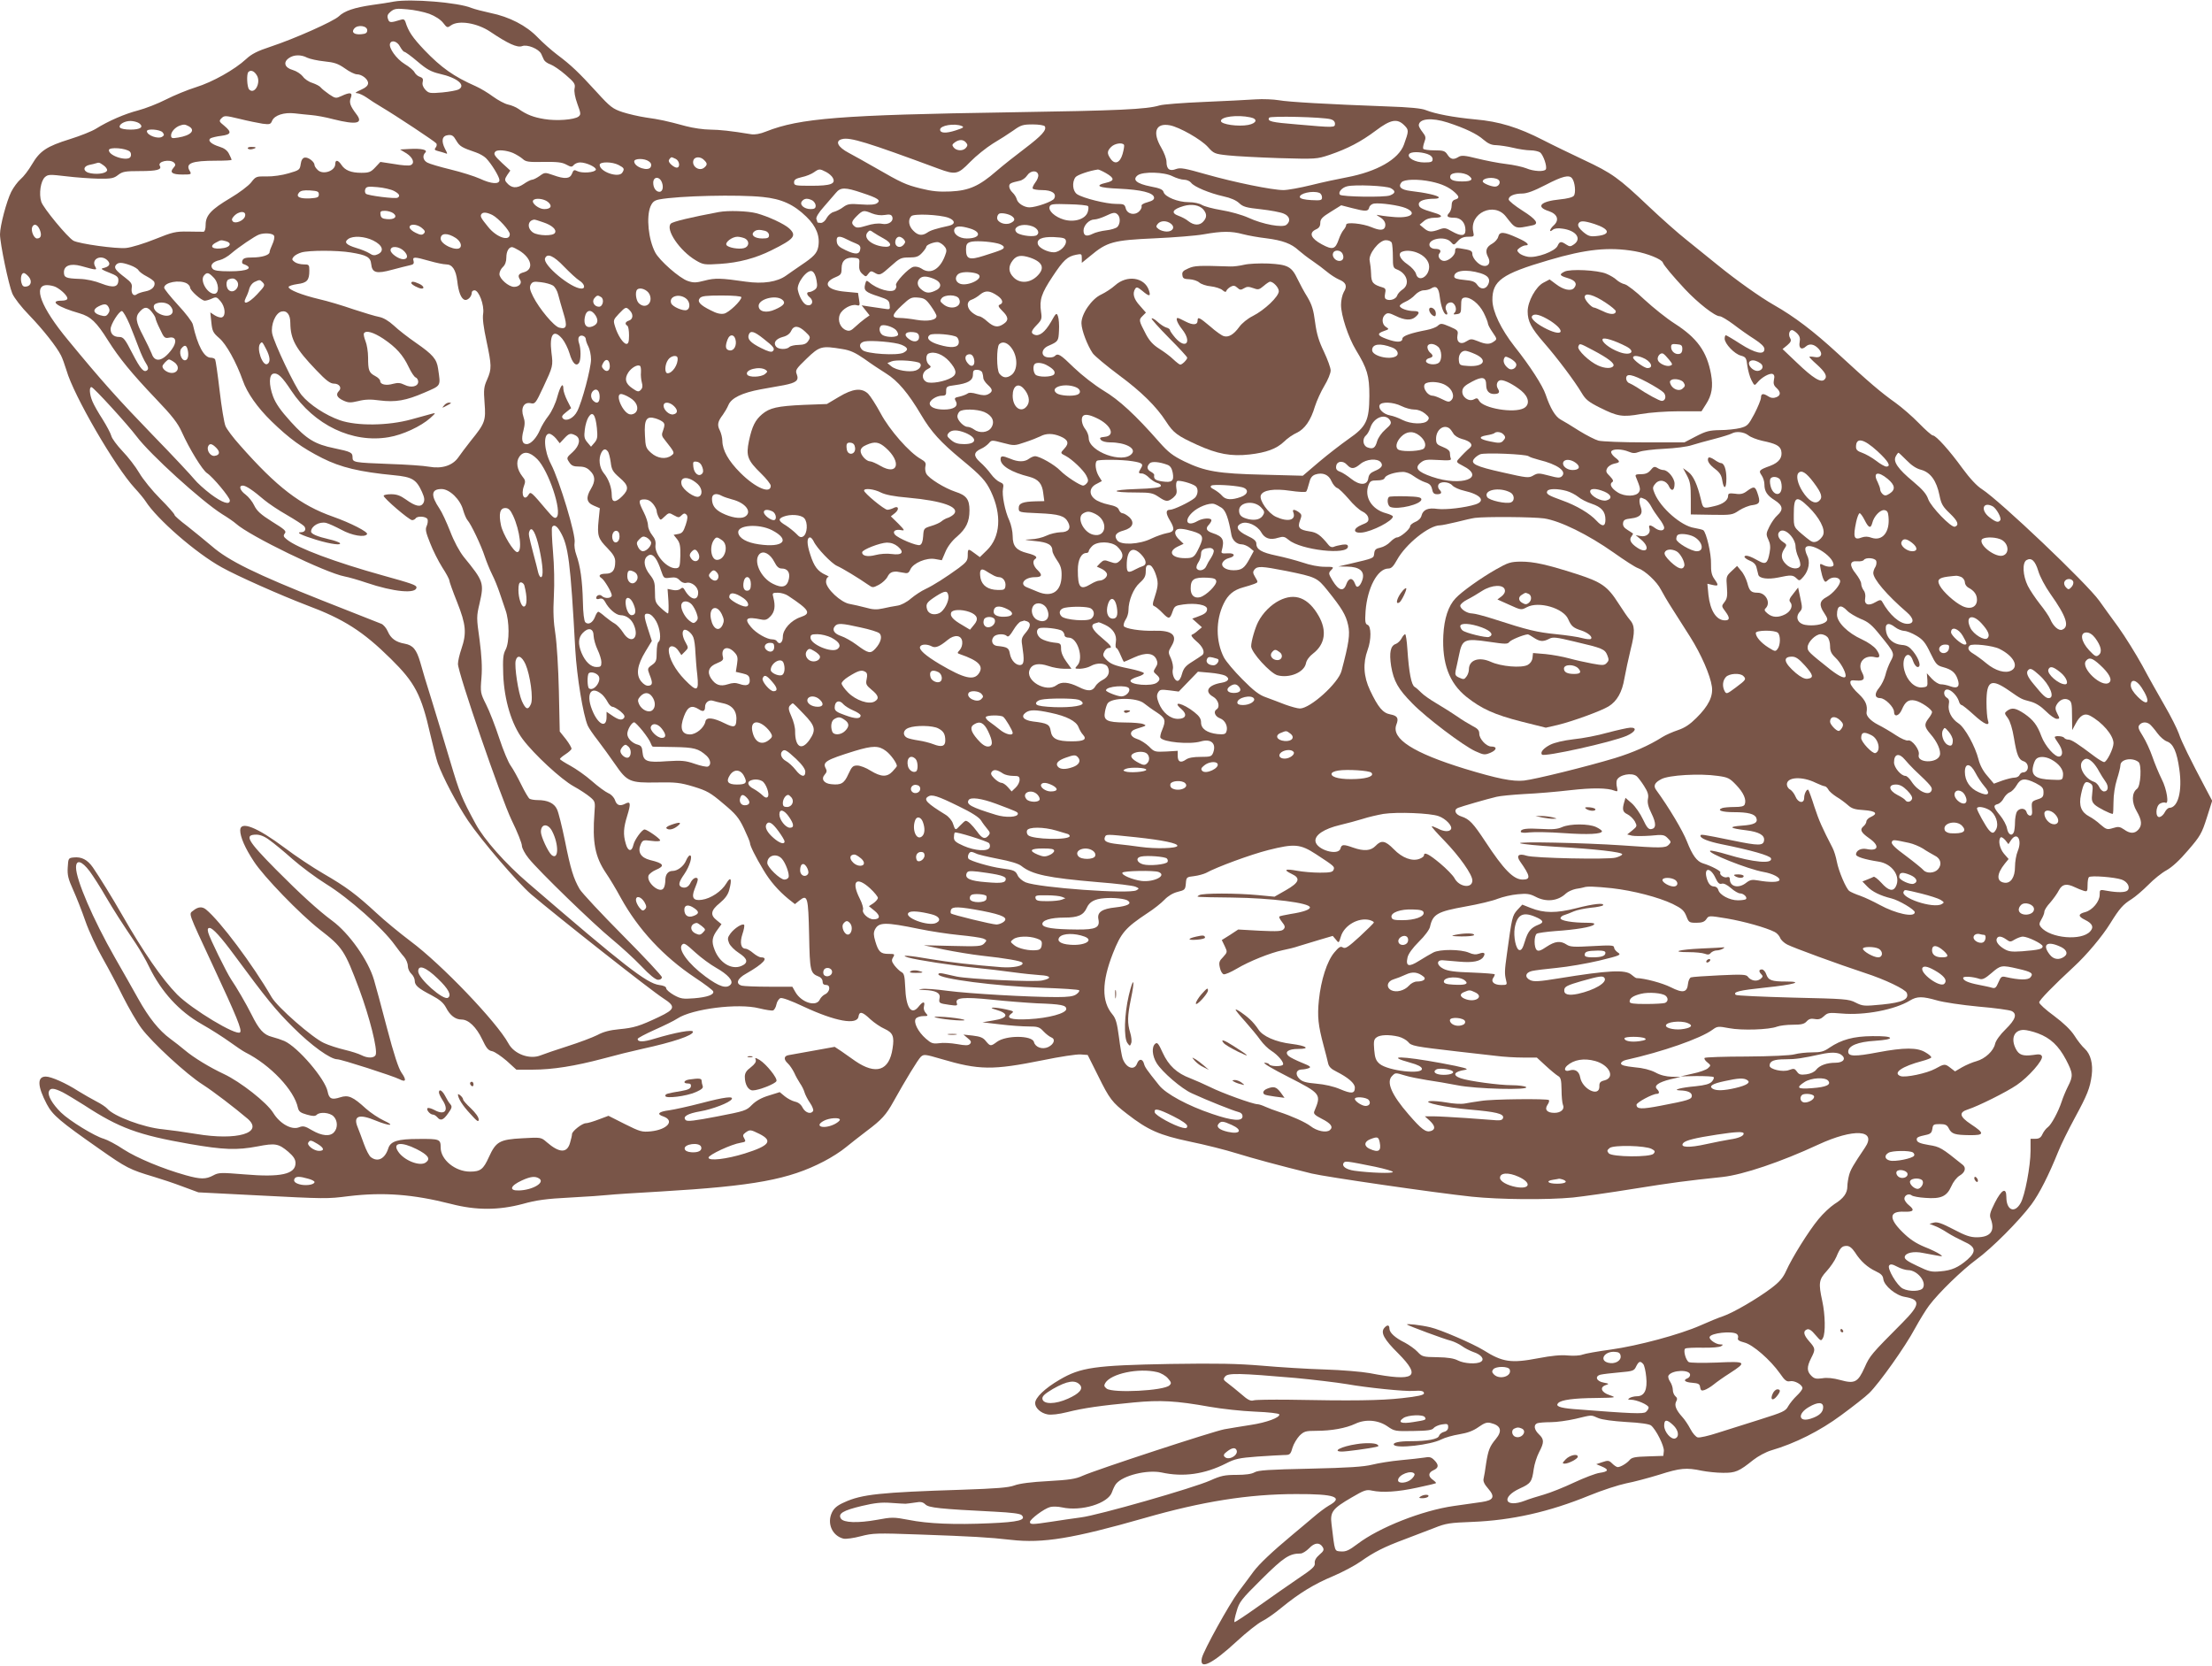 <?xml version="1.0" standalone="no"?>
<!DOCTYPE svg PUBLIC "-//W3C//DTD SVG 20010904//EN"
 "http://www.w3.org/TR/2001/REC-SVG-20010904/DTD/svg10.dtd">
<svg version="1.0" xmlns="http://www.w3.org/2000/svg"
 width="1280pt" height="964pt" viewBox="0 0 1280 964"
 preserveAspectRatio="xMidYMid meet">
<g transform="translate(0,964) scale(0.1,-0.1)"
fill="#795548" stroke="none">
<path d="M2280 9631 c-25 -5 -82 -14 -128 -20 -102 -15 -159 -34 -192 -66 -31
-29 -255 -129 -394 -175 -76 -25 -110 -42 -142 -72 -66 -61 -194 -133 -291
-163 -48 -15 -126 -47 -173 -71 -47 -24 -119 -52 -161 -63 -77 -20 -170 -60
-244 -106 -22 -14 -89 -41 -150 -60 -135 -42 -174 -68 -220 -146 -19 -33 -49
-72 -66 -86 -16 -14 -41 -47 -54 -73 -27 -54 -65 -197 -65 -246 0 -53 50 -292
71 -342 11 -26 53 -80 98 -126 80 -83 159 -183 184 -233 8 -15 22 -55 32 -87
41 -144 281 -558 395 -681 25 -27 53 -61 62 -75 66 -104 292 -301 441 -383 91
-51 342 -162 491 -219 217 -81 327 -152 488 -311 139 -137 176 -207 228 -437
16 -69 35 -143 43 -166 30 -83 111 -237 176 -334 76 -113 284 -355 363 -424
154 -131 689 -553 766 -603 73 -47 70 -63 -25 -108 -112 -53 -144 -63 -230
-71 -54 -5 -92 -15 -127 -34 -28 -14 -105 -43 -171 -64 -66 -21 -136 -45 -156
-53 -64 -26 -154 7 -187 69 -67 123 -386 457 -566 591 -61 46 -150 119 -197
163 -118 109 -176 152 -307 228 -62 36 -163 103 -225 150 -159 119 -257 158
-257 101 0 -38 28 -103 79 -180 56 -87 267 -305 381 -394 133 -103 144 -120
229 -346 59 -159 107 -348 95 -379 -8 -20 -46 -21 -83 -2 -15 8 -59 22 -97 31
-38 9 -91 26 -119 39 -68 31 -269 207 -303 265 -110 190 -299 442 -380 508
-22 18 -46 16 -73 -6 -28 -22 -35 0 114 -321 137 -294 169 -372 156 -384 -21
-22 -278 133 -364 219 -88 90 -195 245 -321 465 -52 91 -129 216 -167 271 -31
44 -65 62 -111 57 -30 -3 -31 -5 -34 -57 -3 -45 3 -68 31 -130 19 -42 51 -123
71 -181 20 -58 65 -154 100 -215 34 -60 88 -162 119 -225 32 -63 79 -145 106
-181 60 -81 261 -267 355 -326 62 -40 181 -131 259 -197 95 -82 -61 -128 -298
-88 -66 11 -153 23 -193 27 -110 10 -284 75 -322 120 -8 9 -36 28 -62 41 -27
14 -74 41 -105 60 -71 46 -157 84 -188 84 -51 0 -49 -55 6 -160 34 -64 76 -99
303 -258 158 -111 176 -120 316 -162 41 -12 116 -37 166 -56 l92 -34 333 -17
c408 -21 410 -21 537 -5 200 24 372 11 592 -45 146 -38 276 -37 415 0 78 22
137 30 275 37 96 5 195 12 220 15 25 3 162 12 305 20 539 32 740 69 942 174
43 22 101 59 128 82 28 23 82 65 120 94 87 65 113 94 155 170 69 124 142 244
159 260 17 15 25 14 117 -13 220 -65 297 -66 590 -7 97 20 195 35 218 33 l40
-3 61 -122 c65 -132 81 -153 167 -219 121 -94 187 -123 362 -160 88 -18 211
-49 271 -68 101 -31 241 -69 435 -117 84 -20 710 -111 926 -134 162 -17 438
-19 585 -5 57 6 214 28 349 50 232 37 300 46 518 69 118 13 338 87 553 187
207 96 342 87 271 -17 -70 -104 -83 -127 -92 -159 -5 -19 -10 -49 -10 -65 0
-40 -22 -70 -75 -103 -23 -15 -65 -54 -92 -87 -58 -70 -154 -225 -187 -299
-18 -40 -38 -64 -87 -101 -81 -61 -220 -142 -279 -162 -25 -8 -83 -32 -130
-53 -120 -53 -362 -118 -520 -140 -74 -10 -147 -23 -163 -29 -15 -6 -52 -8
-85 -5 -39 4 -93 -1 -171 -16 -157 -30 -206 -23 -317 47 -62 38 -249 119 -307
132 -54 13 -142 23 -135 16 7 -7 216 -85 255 -94 17 -5 45 -18 62 -30 16 -12
47 -28 67 -35 46 -15 66 -42 44 -56 -24 -16 -98 -11 -133 7 -23 12 -58 18
-119 19 -83 1 -89 3 -115 31 -16 17 -49 40 -73 53 -57 28 -90 58 -90 82 0 22
-13 23 -30 3 -22 -27 -1 -66 81 -147 137 -138 98 -165 -166 -114 -44 8 -161
18 -260 21 -99 3 -262 13 -363 22 -146 12 -255 14 -530 10 -438 -8 -519 -20
-640 -91 -86 -50 -142 -104 -142 -136 0 -28 33 -58 72 -65 21 -4 65 1 113 13
95 24 195 38 384 56 156 15 246 10 442 -25 68 -12 186 -25 262 -28 78 -3 138
-10 140 -16 4 -18 -73 -47 -166 -61 -51 -8 -119 -19 -152 -25 -65 -12 -739
-233 -820 -269 -41 -19 -78 -24 -200 -31 -97 -5 -166 -14 -195 -25 -35 -13
-103 -18 -305 -25 -469 -15 -579 -26 -680 -73 -41 -18 -59 -34 -71 -59 -30
-63 2 -135 67 -151 15 -3 59 3 100 14 70 18 90 19 339 10 307 -11 399 -16 531
-31 184 -21 358 8 771 126 334 96 603 139 878 139 225 1 278 -18 189 -67 -19
-11 -58 -40 -88 -66 -30 -25 -86 -73 -125 -105 -114 -95 -189 -166 -222 -210
-16 -23 -56 -75 -87 -117 -54 -72 -202 -340 -212 -383 -17 -73 57 -38 203 97
55 51 120 102 145 115 25 12 76 48 113 79 103 84 188 136 298 182 54 23 126
61 160 85 76 54 135 84 256 129 52 20 129 49 170 65 67 27 90 30 220 35 229 9
445 58 675 152 75 31 172 62 215 71 43 8 129 31 191 50 122 39 157 42 247 23
31 -6 86 -12 122 -12 72 -1 93 8 175 74 28 22 74 47 105 56 137 40 281 112
405 204 68 50 141 107 162 128 58 57 208 268 264 373 28 51 65 111 82 133 57
76 192 206 272 265 91 66 248 224 320 320 47 64 100 169 155 305 15 39 58 125
94 192 75 138 90 176 100 251 8 66 -6 121 -40 153 -15 13 -42 47 -60 76 -22
34 -63 73 -119 115 -47 34 -85 69 -85 77 0 13 80 95 201 207 74 68 165 177
210 250 54 87 74 110 124 141 22 14 65 51 96 82 31 32 78 70 106 85 32 18 76
58 125 116 70 81 79 97 108 188 l31 98 -37 70 c-90 170 -141 273 -156 319 -10
28 -46 100 -81 160 -35 61 -94 165 -130 233 -37 67 -99 167 -139 223 -40 55
-90 123 -110 152 -72 101 -575 579 -679 646 -29 18 -70 62 -114 122 -73 101
-152 189 -170 189 -7 0 -43 32 -81 71 -38 39 -98 91 -134 117 -86 61 -154 119
-335 286 -140 129 -252 214 -370 281 -79 45 -217 143 -324 230 -54 44 -136
110 -182 147 -46 36 -144 123 -217 192 -177 168 -214 194 -378 271 -76 36
-182 87 -234 114 -144 74 -255 108 -393 120 -128 12 -232 32 -287 54 -23 10
-97 17 -220 21 -352 13 -575 26 -630 36 -30 5 -91 8 -135 5 -44 -3 -179 -10
-300 -15 -121 -5 -236 -14 -255 -20 -77 -23 -233 -30 -868 -40 -975 -15 -1215
-34 -1409 -111 -34 -14 -65 -19 -85 -16 -122 20 -181 26 -239 27 -36 0 -99 9
-140 20 -114 31 -153 39 -231 50 -40 6 -101 20 -135 31 -57 19 -71 29 -150
116 -105 115 -148 156 -228 216 -33 25 -84 70 -114 101 -65 68 -164 119 -273
141 -42 9 -92 22 -110 29 -76 32 -351 54 -448 37z m204 -71 c34 -13 65 -33 80
-52 23 -30 25 -30 47 -14 44 30 150 13 225 -37 104 -70 157 -94 185 -84 30 12
97 -16 111 -45 4 -10 12 -26 16 -35 5 -9 22 -21 38 -26 16 -6 55 -32 87 -60
51 -44 57 -53 52 -78 -4 -18 2 -51 16 -90 21 -57 21 -62 6 -74 -25 -18 -126
-26 -197 -14 -62 10 -102 25 -150 59 -14 10 -41 21 -60 25 -19 4 -58 25 -87
46 -28 21 -73 48 -100 60 -127 56 -199 107 -297 209 -69 73 -93 108 -110 164
-5 14 -12 17 -29 11 -58 -18 -65 -17 -72 6 -6 17 -2 27 16 42 21 17 34 19 96
13 39 -3 96 -15 127 -26z m-359 -95 c0 -15 -8 -21 -34 -23 -41 -4 -60 11 -41
33 20 24 75 16 75 -10z m190 -95 c9 -16 20 -30 25 -30 5 0 40 -25 76 -56 54
-46 78 -59 128 -71 103 -23 155 -67 109 -91 -10 -5 -52 -13 -94 -17 -71 -6
-78 -5 -98 16 -13 15 -19 30 -15 45 4 16 0 24 -15 29 -12 3 -26 15 -32 26 -5
11 -31 33 -58 49 -47 29 -93 93 -84 118 9 23 42 13 58 -18z m-537 -64 c15 -7
59 -17 98 -21 59 -6 80 -13 120 -41 26 -19 57 -34 69 -34 29 0 65 -28 65 -51
0 -14 -13 -26 -42 -39 -30 -13 -37 -19 -22 -19 12 -1 36 -12 55 -25 19 -14 57
-38 84 -54 86 -51 314 -202 320 -212 4 -6 2 -17 -4 -24 -9 -11 -6 -15 13 -20
13 -3 32 -9 41 -12 16 -7 16 -5 0 25 -23 46 -17 75 17 79 23 3 32 -3 48 -31
20 -34 32 -41 114 -69 21 -7 47 -22 58 -33 31 -31 78 -108 78 -127 0 -26 -47
-23 -113 8 -31 14 -107 38 -169 53 -62 15 -123 33 -135 40 -25 13 -30 40 -12
58 16 16 -22 25 -92 21 l-54 -3 38 -23 c38 -25 49 -58 22 -68 -9 -4 -51 -1
-95 7 l-79 12 -29 -31 c-26 -28 -37 -32 -81 -32 -59 0 -95 14 -116 47 -19 28
-35 30 -35 4 0 -40 -69 -64 -100 -36 -11 10 -20 23 -20 30 0 19 -37 47 -57 43
-12 -2 -20 -15 -23 -38 -5 -33 -8 -35 -70 -53 -36 -11 -93 -19 -127 -18 -60 1
-63 0 -90 -35 -15 -19 -69 -60 -120 -90 -111 -66 -143 -100 -143 -155 0 -24
-5 -39 -12 -40 -7 0 -48 0 -91 1 -71 1 -88 -3 -190 -44 -62 -25 -137 -48 -167
-51 -55 -6 -272 24 -305 42 -34 19 -175 190 -186 225 -15 46 -4 120 21 143 18
16 28 16 122 5 56 -7 141 -13 188 -14 74 -1 89 2 114 22 25 19 40 22 125 22
98 0 129 8 116 30 -16 26 59 42 83 18 9 -9 8 -16 -4 -29 -24 -27 -8 -39 52
-39 50 0 53 1 43 19 -29 46 9 61 152 61 49 0 89 2 89 5 0 4 -7 19 -15 35 -10
20 -28 33 -55 41 -48 15 -71 36 -51 49 8 4 35 11 62 14 58 8 61 21 17 58 -31
25 -32 28 -16 44 16 16 22 16 105 -4 48 -12 108 -24 133 -28 41 -5 46 -4 55
18 14 31 68 49 130 42 28 -3 71 -8 97 -10 26 -2 83 -12 127 -24 136 -34 176
-25 132 31 -34 45 -42 66 -31 93 12 31 -4 34 -55 10 -31 -14 -34 -14 -70 10
-21 15 -43 32 -49 40 -6 8 -28 19 -48 26 -21 6 -46 23 -56 38 -11 14 -37 31
-58 37 -47 13 -57 45 -22 69 28 20 70 21 106 2z m-293 -100 c28 -42 -11 -116
-43 -84 -13 13 -16 90 -5 101 13 14 33 7 48 -17z m5750 -245 c45 -9 38 -34
-12 -44 -57 -11 -158 3 -158 23 0 25 95 37 170 21z m465 -11 c16 -4 25 -14 25
-26 0 -23 -4 -23 -220 -4 -149 12 -173 18 -161 39 7 11 308 4 356 -9z m677
-19 c101 -33 170 -66 207 -99 27 -23 47 -32 74 -32 20 -1 64 -7 97 -15 33 -8
78 -15 101 -15 22 0 47 -6 56 -12 19 -15 42 -83 33 -98 -9 -15 -71 -12 -113 6
-20 8 -73 20 -117 25 -44 5 -119 20 -168 32 -71 18 -91 19 -107 9 -29 -18 -46
-15 -64 13 -14 22 -24 25 -76 25 -32 0 -61 4 -64 9 -3 4 0 22 6 38 10 26 9 34
-10 58 -12 15 -22 33 -22 39 0 40 74 47 167 17z m-7572 -4 c29 -22 8 -37 -50
-37 -30 0 -57 5 -61 12 -10 16 25 38 61 38 17 0 39 -6 50 -13z m7321 -12 c27
-27 27 -32 -2 -112 -31 -85 -156 -156 -330 -189 -49 -9 -142 -29 -206 -45 -65
-16 -137 -29 -161 -29 -65 0 -285 45 -447 91 -123 35 -149 40 -174 31 -38 -15
-56 -1 -56 42 0 17 -14 54 -30 81 -53 90 -33 145 49 130 55 -10 182 -82 221
-126 33 -37 39 -40 115 -48 44 -5 177 -12 296 -16 214 -6 218 -6 293 19 105
36 180 75 267 140 86 65 124 72 165 31z m-7035 -5 c43 -23 15 -54 -60 -66 -36
-6 -41 -4 -41 13 0 20 23 46 50 56 23 8 30 8 51 -3z m4474 1 c16 -7 10 -11
-36 -26 -56 -18 -89 -16 -89 5 0 24 82 38 125 21z m481 -2 c12 -21 -18 -54
-114 -127 -53 -40 -128 -99 -166 -132 -100 -87 -159 -113 -266 -118 -66 -3
-107 1 -171 17 -89 22 -112 33 -265 121 -53 30 -121 69 -152 85 -65 34 -82 70
-39 80 46 12 144 -18 557 -171 100 -37 113 -34 184 39 34 35 93 82 131 106 39
23 92 57 119 76 43 31 55 35 112 35 35 0 66 -5 70 -11z m-5105 -35 c10 -13 10
-17 -2 -25 -24 -16 -89 8 -89 32 0 16 77 10 91 -7z m4649 -59 c10 -12 10 -18
0 -30 -16 -20 -54 -19 -71 1 -11 14 -10 18 6 30 25 18 49 18 65 -1z m914 -13
c3 -5 -1 -28 -8 -53 -15 -52 -45 -64 -70 -27 -21 30 -20 44 4 68 20 20 64 27
74 12z m-5752 -40 c6 -6 8 -18 4 -28 -12 -31 -126 2 -126 37 0 20 101 12 122
-9z m2216 -7 c20 -9 46 -25 57 -35 17 -16 34 -19 120 -17 78 1 107 -2 131 -15
28 -15 33 -16 44 -3 7 8 23 15 37 15 36 0 95 -28 91 -42 -6 -17 -81 -22 -108
-8 -17 9 -22 7 -30 -15 -12 -30 -41 -33 -110 -8 -46 16 -48 16 -77 -5 -17 -12
-37 -22 -44 -22 -7 0 -29 -11 -49 -25 -40 -27 -71 -25 -99 9 -11 13 -11 20 4
43 l18 26 -47 43 c-46 43 -52 54 -39 67 11 12 62 8 101 -8z m5291 -6 c20 -7
31 -18 31 -30 0 -16 -8 -19 -49 -19 -52 0 -100 27 -87 48 9 15 63 15 105 1z
m-4348 -29 c22 -12 26 -50 5 -50 -15 0 -46 26 -46 39 0 8 11 21 17 21 3 0 13
-5 24 -10z m163 -6 c20 -19 20 -28 1 -44 -29 -24 -75 8 -62 44 8 20 41 21 61
0z m-319 -8 c12 -8 16 -19 11 -31 -11 -30 -96 -3 -96 31 0 18 60 19 85 0z
m-3157 -22 c12 -8 22 -21 22 -28 0 -17 -48 -27 -94 -19 -45 7 -51 39 -8 49 15
3 32 7 37 9 18 6 20 5 43 -11z m2982 1 c32 -17 35 -22 21 -44 -21 -33 -131 5
-131 45 0 19 72 19 110 -1z m1200 -40 c16 -8 34 -24 39 -34 19 -35 -12 -46
-123 -46 -94 0 -101 1 -101 20 0 15 10 22 45 30 25 5 56 18 70 28 30 21 33 21
70 2z m1620 -7 c50 -29 50 -44 3 -55 -74 -17 -48 -30 74 -35 127 -6 196 -23
201 -50 2 -12 -8 -20 -37 -28 -26 -7 -38 -15 -35 -23 2 -7 -4 -21 -15 -31 -27
-25 -69 -14 -77 19 -6 23 -11 25 -57 25 -55 0 -189 33 -224 56 -26 17 -31 69
-10 98 10 14 81 38 130 45 4 1 26 -9 47 -21z m-392 -10 c2 -10 -6 -30 -17 -44
-11 -15 -18 -30 -15 -35 3 -5 27 -9 54 -9 57 0 86 -20 70 -49 -8 -17 -105 -51
-143 -51 -30 0 -67 23 -73 46 -3 12 -14 30 -25 40 -10 9 -19 25 -19 35 0 17 7
21 61 33 15 3 34 17 43 31 20 30 59 31 64 3z m777 -8 c22 -11 52 -20 67 -20
15 0 33 -8 40 -17 17 -24 107 -61 187 -79 42 -9 74 -23 91 -39 23 -22 42 -27
126 -36 54 -6 114 -17 132 -25 35 -14 43 -43 16 -65 -22 -18 -136 2 -220 41
-38 17 -106 36 -156 44 -49 8 -100 22 -113 30 -14 9 -46 16 -77 16 -62 0 -138
31 -145 59 -4 14 -21 22 -75 32 -81 16 -108 39 -74 65 31 22 153 19 201 -6z
m1713 4 c31 -22 19 -34 -36 -34 -55 0 -77 11 -69 34 8 21 75 21 105 0z m599
-16 c17 -21 23 -85 10 -101 -7 -9 -39 -17 -81 -21 -112 -11 -142 -43 -63 -68
50 -17 62 -52 27 -83 -23 -21 -28 -44 -5 -25 9 8 30 11 55 7 80 -10 115 -58
68 -91 -20 -14 -25 -14 -45 -1 -30 20 -38 19 -50 -8 -15 -32 -122 -71 -171
-63 -20 3 -43 13 -51 21 -15 15 -14 18 3 31 11 8 26 14 33 14 29 0 10 19 -45
43 -81 37 -104 38 -112 8 -3 -14 -19 -32 -35 -41 -35 -19 -42 -43 -25 -76 28
-51 -21 -74 -65 -29 -14 13 -25 33 -25 44 0 20 -8 24 -72 34 -24 4 -28 1 -28
-18 0 -23 -37 -55 -63 -55 -24 0 -41 28 -28 43 14 17 4 27 -26 27 -13 0 -26 7
-30 16 -16 41 88 62 122 24 18 -20 18 -20 41 5 16 18 34 25 59 25 35 0 36 1
30 29 -23 108 121 175 189 88 58 -74 52 -72 154 -51 40 8 23 34 -58 85 -44 28
-80 57 -80 65 0 20 33 34 78 34 28 0 68 15 136 50 98 51 136 60 153 38z
m-5267 -23 c11 -28 4 -55 -14 -55 -20 0 -36 23 -36 52 0 37 36 39 50 3z m4839
16 c19 -12 6 -41 -18 -41 -23 0 -71 20 -71 30 0 21 61 28 89 11z m-387 -12
c61 -13 103 -32 136 -62 27 -25 28 -34 2 -42 -14 -4 -20 -15 -20 -35 0 -16 -7
-35 -15 -43 -18 -19 -9 -27 31 -27 38 0 64 -29 64 -72 0 -35 -25 -37 -80 -6
-34 20 -42 21 -72 10 -47 -17 -62 -15 -89 8 l-24 20 24 20 c14 13 38 20 62 20
51 0 50 14 -3 29 -74 22 -88 30 -88 50 0 19 34 31 92 31 16 0 27 4 23 9 -6 10
-75 26 -163 36 -56 7 -73 24 -52 50 15 18 96 20 172 4z m-234 -38 c29 -16 28
-29 -5 -42 -32 -12 -277 -8 -289 4 -13 13 11 42 42 49 45 11 226 3 252 -11z
m-5768 -16 c30 -16 38 -29 21 -39 -13 -8 -173 12 -184 23 -5 5 -7 17 -3 27 6
14 16 16 71 11 35 -3 78 -13 95 -22z m2708 -11 c94 -31 111 -43 87 -60 -11 -8
-40 -11 -91 -7 -66 5 -79 3 -104 -15 -15 -12 -40 -24 -54 -28 -15 -3 -33 -19
-42 -35 -8 -17 -23 -29 -34 -29 -11 0 -20 2 -20 4 0 2 -3 11 -6 19 -3 9 13 37
43 70 26 30 58 67 70 81 27 33 54 33 151 0z m-3143 -9 c0 -17 -8 -20 -50 -23
-61 -3 -85 9 -65 33 10 12 27 15 64 13 43 -3 51 -6 51 -23z m5789 9 c9 -3 16
-15 16 -26 0 -17 -6 -19 -62 -16 -38 2 -63 8 -66 16 -7 22 73 41 112 26z
m-3220 -24 c109 -11 179 -43 252 -114 58 -56 80 -113 69 -174 -7 -37 -25 -57
-100 -107 -27 -19 -66 -45 -85 -59 -52 -38 -135 -50 -234 -36 -144 21 -179 22
-239 6 -50 -13 -64 -13 -97 -2 -48 16 -165 119 -189 166 -39 75 -52 204 -27
265 12 27 22 35 51 41 112 21 458 29 599 14z m-1244 -28 c28 -23 19 -42 -21
-42 -31 0 -74 34 -64 50 10 16 61 11 85 -8z m1531 8 c10 -6 19 -20 19 -30 0
-15 -7 -20 -29 -20 -38 0 -67 26 -50 46 14 17 33 18 60 4z m3433 -44 c73 -31
27 -62 -77 -51 -38 3 -76 9 -86 11 -9 3 -4 -2 10 -10 30 -17 41 -39 33 -61 -8
-19 -32 -19 -77 0 -52 22 -147 31 -147 15 0 -8 -7 -21 -15 -30 -8 -9 -21 -34
-28 -55 -20 -58 -35 -63 -98 -29 -63 34 -77 66 -35 86 19 8 26 19 26 38 0 22
11 34 60 64 l61 38 62 -16 c81 -21 94 -20 100 3 2 11 15 21 28 23 38 5 144
-10 183 -26z m-1838 11 c4 -4 3 -20 -2 -35 -14 -40 -76 -60 -137 -43 -52 15
-93 52 -83 76 5 14 21 16 110 13 58 -1 108 -6 112 -11z m667 -19 c21 -25 22
-46 0 -70 -21 -24 -54 -23 -86 2 -14 12 -40 25 -57 31 -47 17 -35 38 30 57 46
13 91 5 113 -20z m-5546 -42 c-9 -24 -55 -42 -69 -28 -8 8 -8 15 3 28 30 36
79 36 66 0z m859 20 c26 -20 7 -38 -37 -34 -26 2 -35 8 -37 26 -3 18 1 22 25
22 16 0 38 -6 49 -14z m2770 -1 c23 -9 50 -13 74 -9 28 5 38 2 43 -10 10 -27
-22 -49 -60 -41 -22 4 -55 0 -89 -11 -43 -13 -57 -14 -69 -4 -21 18 -19 28 14
61 34 33 39 34 87 14z m-2197 -9 c35 -18 101 -91 101 -111 0 -45 -78 -19 -127
44 -40 49 -45 59 -38 71 9 14 31 12 64 -4z m3008 -8 c19 -15 16 -27 -10 -39
-31 -14 -77 4 -77 30 0 11 6 22 13 25 16 6 58 -3 74 -16z m611 10 c16 -16 15
-53 -2 -71 -8 -8 -37 -17 -65 -20 -27 -3 -63 -12 -78 -20 -36 -18 -53 -12 -53
19 0 30 33 64 63 64 12 0 40 9 62 19 48 23 58 24 73 9z m-980 -18 c39 -15 42
-37 5 -46 -77 -17 -109 -27 -127 -40 -30 -20 -54 -17 -81 11 -27 26 -32 63
-12 84 15 16 164 9 215 -9z m-2346 -26 c52 -17 81 -43 69 -62 -11 -19 -96 -17
-126 2 -36 24 -33 70 6 75 3 1 26 -6 51 -15z m3633 -8 c26 -19 13 -46 -23 -46
-15 0 -37 6 -47 14 -16 12 -17 16 -6 30 16 20 51 21 76 2z m2451 -2 c91 -30
97 -62 12 -70 -36 -4 -48 0 -77 24 -23 20 -32 34 -28 46 8 20 30 20 93 0z
m-8996 -33 c13 -32 7 -51 -16 -51 -17 0 -36 43 -28 65 10 24 31 17 44 -14z
m2211 10 c19 -16 21 -22 12 -32 -10 -10 -20 -10 -48 4 -19 9 -35 23 -35 32 0
21 43 19 71 -4z m3534 9 c31 -12 43 -38 24 -51 -16 -11 -82 -4 -110 11 -10 6
-16 17 -13 25 9 23 57 31 99 15z m-363 -12 c71 -21 60 -58 -18 -58 -45 0 -81
28 -71 55 8 18 36 19 89 3z m-499 -58 c52 -28 50 -54 -3 -47 -70 9 -116 51
-90 82 12 14 15 14 34 0 12 -8 38 -24 59 -35z m2079 25 c30 -8 92 -19 136 -24
94 -12 145 -31 187 -70 17 -15 53 -43 80 -61 28 -19 65 -47 84 -63 19 -16 50
-36 68 -44 42 -17 51 -38 29 -73 -9 -16 -16 -49 -16 -74 0 -61 42 -188 86
-261 66 -109 78 -148 78 -266 -1 -143 -17 -178 -120 -249 -41 -29 -118 -88
-170 -132 l-95 -81 -227 6 c-264 6 -339 19 -459 77 -67 33 -93 53 -145 112
-137 156 -232 244 -323 298 -52 32 -124 88 -170 132 -81 79 -93 86 -112 67 -6
-6 -23 -9 -39 -7 -42 4 -41 47 1 66 59 26 60 27 63 89 2 32 -1 70 -6 83 -8 22
-11 20 -41 -34 -34 -58 -67 -84 -95 -73 -23 9 -20 22 14 57 28 29 30 36 24 76
-10 69 2 106 67 204 63 95 85 116 137 126 30 6 32 5 32 -20 l0 -27 48 39 c99
83 133 92 377 103 110 5 236 15 280 23 107 19 160 19 227 1z m-5606 -10 c4 -8
-1 -30 -10 -49 -9 -19 -16 -39 -16 -45 0 -17 -45 -31 -101 -31 -37 0 -51 -4
-56 -17 -4 -9 -2 -18 3 -20 66 -23 31 -43 -77 -43 -65 0 -90 4 -99 15 -17 20
1 41 42 50 17 4 47 21 67 39 39 34 137 101 161 109 32 11 81 7 86 -8z m1051
-12 c24 -16 36 -40 27 -54 -17 -27 -114 15 -114 50 0 33 39 35 87 4z m-477
-15 c54 -27 65 -61 27 -79 -19 -9 -30 -8 -49 5 -14 9 -48 23 -76 31 -59 18
-73 33 -47 52 28 20 95 16 145 -9z m2738 8 c15 -8 40 -19 55 -25 21 -8 28 -17
25 -33 -4 -31 -27 -33 -84 -6 -39 18 -50 29 -52 51 -4 31 14 35 56 13z m332
-1 c10 -12 10 -18 0 -30 -25 -30 -61 -7 -46 30 3 8 12 15 19 15 8 0 20 -7 27
-15z m938 -8 c5 -28 -36 -67 -70 -67 -35 0 -83 24 -91 44 -12 31 21 47 92 44
55 -3 66 -6 69 -21z m-4860 -3 c33 -9 27 -32 -12 -39 -64 -12 -92 8 -45 32 28
15 27 15 57 7z m4466 -13 c16 -4 31 -12 34 -19 4 -13 -7 -18 -115 -52 -84 -27
-103 -20 -103 37 0 26 5 36 23 42 22 9 108 5 161 -8z m2280 3 c3 -9 6 -45 6
-80 0 -58 2 -65 23 -73 60 -23 78 -87 32 -117 -13 -9 -27 -24 -30 -34 -6 -20
-39 -32 -61 -23 -11 4 -13 14 -9 34 5 23 3 30 -12 35 -58 17 -68 28 -69 79 -1
28 -5 61 -8 75 -10 38 54 120 93 120 17 0 31 -6 35 -16z m-2593 -15 c14 -14
18 -27 13 -42 -28 -92 -87 -130 -142 -91 -14 9 -33 13 -46 10 -29 -7 -109 -93
-101 -107 4 -5 1 -16 -5 -24 -19 -23 -105 1 -151 42 -15 12 -17 11 -23 -13 -9
-35 2 -45 77 -69 55 -18 62 -23 65 -49 3 -28 3 -28 -35 -22 -21 3 -58 9 -82
12 l-45 7 23 -29 23 -29 -28 -20 c-15 -11 -40 -32 -56 -47 -22 -21 -33 -26
-51 -19 -34 12 -52 56 -37 91 13 32 66 62 97 54 18 -5 20 -2 14 33 l-6 38 -74
7 c-107 9 -135 51 -56 84 31 13 35 18 35 52 0 45 27 66 76 60 27 -3 29 -6 26
-39 -2 -25 3 -41 18 -54 20 -18 21 -18 35 1 12 16 17 17 34 7 31 -19 36 -17
96 37 51 46 59 50 106 50 41 0 54 5 74 26 14 15 25 31 25 36 0 10 37 26 63 27
9 1 26 -8 38 -20z m-3122 -33 c24 -25 21 -46 -6 -46 -26 0 -73 33 -73 52 0 28
51 23 79 -6z m666 4 c71 -44 85 -108 28 -125 -34 -9 -39 -20 -23 -45 12 -19
-6 -40 -35 -40 -32 0 -85 47 -85 74 0 13 9 31 20 41 13 12 20 31 20 55 0 35
14 60 33 60 5 0 24 -9 42 -20z m6456 -4 c73 -13 154 -46 161 -65 5 -16 60 -81
128 -154 74 -79 173 -157 201 -157 10 0 46 -22 81 -48 35 -27 89 -65 121 -85
38 -25 57 -43 57 -57 0 -36 -53 -25 -139 30 -43 28 -81 50 -84 50 -4 0 -7 -9
-7 -20 0 -29 57 -89 94 -98 28 -8 32 -13 37 -58 4 -27 14 -65 24 -84 17 -33
18 -33 34 -14 24 30 71 56 88 50 10 -4 13 -14 8 -34 -4 -21 -1 -33 15 -47 26
-24 25 -44 -2 -54 -16 -6 -30 -5 -45 5 -31 20 -43 17 -43 -8 -1 -13 -18 -54
-38 -93 -35 -65 -40 -71 -82 -82 -25 -6 -77 -12 -117 -12 -61 -1 -81 -6 -139
-36 l-67 -35 -231 0 c-127 0 -247 5 -266 10 -19 5 -70 31 -112 57 -42 27 -90
56 -107 65 -31 17 -60 65 -87 145 -17 51 -90 165 -180 278 -78 100 -127 201
-128 268 -1 112 54 152 324 231 219 65 351 78 501 52z m-7431 -7 c92 -15 114
-27 118 -67 5 -51 30 -58 121 -33 42 11 88 23 103 26 20 4 25 9 21 25 -7 25 4
25 92 0 38 -11 82 -20 97 -20 35 0 56 -31 64 -96 7 -64 22 -101 42 -109 17 -6
42 18 42 42 0 7 7 13 16 13 25 0 57 -85 50 -134 -5 -28 2 -80 19 -159 30 -142
31 -161 4 -223 -19 -42 -21 -59 -15 -136 8 -102 3 -117 -79 -218 -28 -36 -61
-79 -73 -97 -33 -47 -94 -67 -168 -54 -32 6 -135 13 -229 16 -209 8 -215 9
-215 39 0 27 -9 32 -105 52 -113 23 -161 53 -252 153 -59 65 -87 105 -103 147
-25 68 -24 127 3 132 25 5 50 -19 102 -98 133 -200 354 -306 564 -270 80 13
186 62 241 111 32 29 33 31 10 25 -14 -4 -68 -19 -120 -33 -134 -37 -314 -39
-413 -5 -83 29 -176 90 -222 146 -39 48 -159 301 -170 356 -9 51 19 118 53
127 32 8 52 -17 52 -66 1 -95 31 -149 150 -273 58 -61 81 -78 103 -78 30 0 47
-24 28 -43 -19 -19 -12 -37 24 -54 30 -14 41 -15 88 -4 38 10 73 11 122 4 94
-12 155 -1 261 45 99 43 94 35 79 139 -8 55 -30 81 -128 149 -45 31 -103 76
-128 100 -31 28 -60 45 -85 50 -22 4 -88 24 -149 44 -60 21 -150 48 -199 59
-100 24 -176 54 -176 70 0 6 23 13 50 17 57 7 70 22 70 78 0 34 -2 36 -33 36
-18 0 -42 6 -52 14 -16 12 -17 16 -6 30 7 9 28 20 45 25 43 13 208 13 286 0z
m5738 -6 c12 -24 4 -43 -18 -43 -23 0 -44 26 -36 45 7 21 43 19 54 -2z m429 6
c44 -16 73 -49 73 -82 0 -59 -63 -93 -76 -42 -4 15 -25 39 -50 56 -43 29 -57
62 -31 72 21 9 55 7 84 -4z m-4933 -82 c34 -35 73 -71 89 -81 29 -18 37 -46
12 -46 -60 0 -226 138 -211 175 12 32 50 15 110 -48z m2697 52 c75 -26 88 -63
37 -110 -42 -38 -98 -40 -133 -4 -30 30 -32 64 -4 99 22 28 48 32 100 15z
m-5337 -18 c18 -20 8 -35 -29 -43 -14 -3 -4 -10 35 -25 44 -17 55 -25 55 -43
0 -42 -28 -48 -98 -21 -37 15 -87 26 -126 27 -81 3 -91 8 -91 39 0 38 38 52
98 36 93 -26 96 -26 82 -2 -23 44 38 71 74 32z m130 -26 c22 -8 44 -21 48 -30
5 -8 26 -24 48 -35 21 -11 40 -25 43 -32 8 -24 -13 -47 -51 -54 -20 -4 -42
-11 -49 -16 -19 -16 -35 2 -31 34 4 24 -2 34 -36 60 -58 44 -68 58 -55 75 14
16 33 16 83 -2z m3971 -87 c6 -34 4 -44 -11 -55 -10 -7 -24 -13 -31 -13 -17 0
-16 -15 2 -30 28 -23 13 -56 -19 -44 -18 7 -40 44 -49 85 -10 38 55 124 83
109 11 -6 21 -26 25 -52z m3842 41 c45 -14 59 -34 45 -64 -14 -31 -45 -32 -64
-3 -12 18 -28 24 -74 28 -43 4 -59 9 -59 20 0 35 69 44 152 19z m-2903 -9 c27
-27 -74 -71 -113 -50 -30 15 -24 52 9 61 29 9 91 2 104 -11z m-5500 -9 c23
-25 17 -55 -11 -59 -17 -3 -24 3 -29 22 -7 28 0 56 14 56 5 0 17 -9 26 -19z
m1071 -6 c32 -31 36 -95 5 -95 -41 0 -84 76 -60 105 17 21 27 19 55 -10z
m4170 -9 c46 -20 48 -52 3 -70 -34 -15 -53 -12 -80 12 -21 18 -23 43 -6 60 16
16 41 15 83 -2z m-4035 -11 c25 -30 -16 -79 -46 -54 -17 14 -18 56 -1 62 22 9
34 7 47 -8z m148 -7 c18 -18 16 -22 -31 -72 -51 -54 -87 -64 -64 -18 8 15 17
39 20 53 4 14 17 31 29 37 30 14 32 14 46 0z m-437 -8 c10 -6 19 -17 19 -24 0
-17 66 -76 85 -76 8 0 26 5 41 12 24 11 29 10 50 -15 27 -32 32 -84 9 -93 -8
-4 -27 2 -42 11 l-26 17 6 -57 c5 -51 10 -61 46 -92 40 -34 98 -138 136 -245
25 -72 84 -156 166 -236 103 -100 177 -154 294 -213 107 -54 217 -80 414 -99
106 -10 130 -24 163 -97 15 -34 16 -47 8 -64 -15 -26 -45 -20 -102 21 -31 22
-52 30 -85 30 -23 0 -43 -4 -43 -9 0 -14 148 -141 165 -141 7 0 17 5 20 10 10
16 62 12 69 -5 3 -8 1 -26 -5 -39 -9 -19 -5 -37 20 -99 16 -42 48 -105 70
-140 23 -35 41 -69 41 -76 0 -6 20 -63 45 -125 52 -131 56 -180 25 -271 -11
-32 -20 -71 -20 -87 0 -52 248 -774 311 -905 33 -67 59 -133 59 -147 0 -13 17
-46 39 -73 59 -74 375 -380 481 -467 52 -43 129 -113 171 -157 49 -52 83 -79
97 -79 13 0 22 6 22 15 0 8 -102 117 -226 242 -124 125 -237 246 -250 268 -35
61 -52 114 -85 280 -17 82 -37 164 -46 182 -16 35 -54 53 -112 53 -20 0 -41 4
-47 8 -6 4 -28 41 -48 82 -20 41 -47 90 -60 108 -14 18 -44 90 -67 160 -23 70
-57 158 -76 195 -33 66 -34 70 -27 155 5 62 1 127 -11 220 -18 127 -18 134 0
210 27 119 24 128 -92 270 -25 32 -56 89 -78 147 -21 53 -48 112 -62 132 -52
77 -48 113 12 113 47 0 109 -61 125 -122 7 -24 18 -50 25 -58 21 -23 80 -148
100 -210 10 -30 29 -77 43 -105 14 -27 33 -75 43 -105 10 -30 25 -75 34 -100
23 -63 24 -185 1 -229 -15 -28 -17 -53 -14 -145 6 -148 48 -287 113 -374 66
-88 222 -232 294 -272 35 -19 77 -47 95 -62 30 -25 31 -29 26 -90 -13 -174 3
-256 67 -351 20 -29 58 -92 85 -142 102 -185 249 -342 429 -462 56 -37 104
-73 106 -80 7 -19 -35 -34 -111 -40 -64 -5 -77 -3 -117 19 -24 14 -44 31 -44
39 0 9 -15 16 -41 19 -72 10 -202 111 -758 590 -130 111 -256 253 -304 343
-81 149 -92 177 -147 362 -31 105 -79 262 -106 350 -28 88 -58 188 -67 222
-22 75 -42 99 -90 108 -52 9 -81 31 -98 71 -8 19 -25 39 -37 44 -12 5 -166 66
-342 135 -383 152 -543 230 -640 315 -39 33 -103 85 -142 116 -40 30 -73 59
-73 64 0 6 -37 48 -83 94 -46 46 -100 113 -121 149 -21 36 -65 93 -97 126 -32
34 -62 74 -65 89 -4 15 -27 58 -50 95 -24 37 -51 84 -59 104 -17 40 -20 83 -6
83 12 0 209 -216 261 -285 79 -105 375 -374 495 -450 33 -20 69 -45 80 -55 78
-71 521 -286 630 -306 22 -4 78 -20 125 -36 159 -54 290 -66 290 -27 0 13 -29
23 -195 69 -273 76 -494 158 -555 208 -20 16 -22 22 -12 35 11 13 0 23 -73 68
-67 42 -89 63 -104 94 -10 22 -33 50 -50 63 -33 24 -41 52 -16 52 18 0 60 -28
124 -83 24 -20 83 -60 131 -87 48 -28 93 -57 100 -65 14 -17 5 -35 -18 -35
-33 0 4 -18 89 -44 86 -26 152 -34 134 -17 -6 4 -32 14 -60 20 -69 16 -105 31
-105 45 1 32 48 59 87 50 16 -4 55 -22 89 -40 60 -33 135 -46 148 -25 8 12
-95 65 -197 101 -188 66 -325 171 -539 414 -39 43 -76 93 -83 110 -8 18 -23
110 -34 204 -11 95 -23 177 -26 182 -3 6 -15 10 -25 10 -39 0 -76 68 -104 192
-3 15 -42 66 -86 113 -44 48 -80 93 -80 100 0 31 88 48 131 25z m2118 -12 c12
-7 26 -31 31 -53 6 -22 19 -71 31 -109 23 -75 18 -93 -25 -82 -30 7 -116 110
-151 180 -19 38 -22 53 -14 69 10 17 18 19 59 14 27 -3 58 -12 69 -19z m-2876
-9 c33 -17 67 -51 67 -66 0 -8 -13 -13 -35 -13 -73 0 -21 -37 105 -73 65 -19
98 -50 165 -157 65 -103 137 -191 278 -339 94 -98 126 -140 149 -191 44 -98
119 -220 146 -238 33 -21 132 -140 132 -158 0 -28 -43 -14 -110 36 -37 28 -80
67 -95 86 -16 20 -122 134 -238 253 -201 208 -296 313 -494 554 -156 188 -205
317 -121 317 16 0 39 -5 51 -11z m8008 -54 c7 -59 24 -105 39 -105 7 0 7 6 0
21 -13 23 1 49 26 49 22 0 38 -39 23 -57 -11 -13 -10 -14 11 -11 22 3 25 8 25
48 0 37 3 45 20 48 34 4 83 -35 110 -87 14 -28 25 -56 25 -63 0 -6 12 -30 27
-51 26 -38 27 -40 8 -53 -24 -18 -46 -18 -94 2 -36 14 -41 14 -65 -1 -34 -23
-60 -5 -52 36 5 25 1 29 -45 49 -47 20 -52 20 -69 5 -9 -9 -39 -20 -66 -25
-89 -17 -139 -34 -139 -50 0 -22 -33 -23 -90 -2 -56 20 -59 32 -15 47 29 10
29 11 10 23 -24 15 -26 54 -4 72 13 11 23 10 60 -8 53 -26 91 -28 116 -5 26
23 22 33 -11 33 -37 0 -81 16 -81 30 0 5 15 16 33 24 17 7 43 25 56 40 14 15
35 26 50 26 14 0 33 5 41 10 30 20 45 6 51 -45z m-4573 13 c24 -51 -23 -91
-62 -52 -16 16 -22 65 -9 78 16 16 58 0 71 -26z m2015 -10 c30 -21 35 -43 12
-51 -11 -5 -8 -13 15 -36 36 -35 38 -55 8 -75 -33 -23 -56 -20 -95 14 -18 17
-40 30 -47 30 -7 0 -25 9 -40 21 -33 26 -35 65 -3 75 12 4 34 17 49 30 31 25
56 23 101 -8z m-2295 -7 c20 -12 11 -56 -12 -56 -27 0 -43 29 -27 49 15 18 21
19 39 7z m490 -7 c25 -17 29 -59 6 -68 -20 -8 -83 19 -90 39 -15 38 42 59 84
29z m322 6 c0 -20 -72 -89 -100 -95 -20 -4 -43 1 -77 19 -63 31 -80 51 -63 71
10 12 37 15 126 15 69 0 114 -4 114 -10z m1259 -8 c24 -46 -44 -71 -90 -33
-20 16 -21 21 -10 35 19 23 87 22 100 -2z m-1024 -5 c24 -18 13 -35 -40 -58
-51 -23 -95 -13 -95 21 0 39 96 65 135 37z m861 -37 c18 -25 33 -51 33 -58 2
-24 -49 -34 -115 -23 -33 6 -77 11 -97 11 -51 0 -48 17 13 74 46 43 54 47 92
44 36 -3 46 -9 74 -48z m-4402 1 c40 -44 -5 -77 -63 -46 -32 16 -42 49 -18 58
27 12 65 6 81 -12z m-355 -10 c7 -13 6 -24 -3 -36 -11 -16 -19 -17 -47 -9 -40
12 -44 33 -9 51 34 17 48 16 59 -6z m250 -27 c12 -15 21 -31 21 -36 0 -5 11
-34 26 -63 23 -50 27 -54 53 -49 40 8 47 -24 15 -68 -51 -69 -98 -79 -116 -25
-7 17 -29 64 -50 104 -43 82 -47 110 -18 141 27 29 44 28 69 -4z m2765 10 c22
-22 20 -51 -4 -59 -22 -7 -26 -20 -10 -30 6 -3 10 -28 10 -56 0 -37 -4 -49
-15 -49 -18 0 -51 50 -66 101 -11 35 -10 39 22 73 39 41 42 42 63 20z m-2894
-81 c17 -43 42 -105 54 -138 12 -33 31 -73 41 -88 12 -18 15 -31 8 -38 -19
-19 -39 3 -87 96 -43 84 -52 95 -76 95 -32 0 -50 17 -50 46 0 27 49 104 65
104 7 0 27 -35 45 -77z m2696 52 c19 -30 13 -52 -18 -64 -34 -13 -52 9 -44 53
8 44 37 49 62 11z m1738 -84 c10 -11 15 -24 12 -30 -9 -14 -61 -14 -87 -1 -19
11 -26 40 -12 54 12 12 66 -3 87 -23z m-524 -11 c30 -28 31 -32 17 -53 -11
-17 -25 -22 -56 -23 -23 0 -47 -6 -53 -12 -16 -16 -63 -15 -77 2 -18 22 -2 45
38 56 25 6 42 19 49 35 15 33 43 32 82 -5z m5740 -10 c14 -14 18 -28 14 -49
-7 -36 11 -49 36 -26 21 19 49 14 75 -15 26 -29 12 -54 -25 -46 -17 3 -30 3
-30 1 0 -3 18 -22 41 -42 52 -47 65 -71 47 -89 -20 -21 -65 6 -160 97 l-83 79
27 22 c21 18 25 27 17 41 -12 20 -5 47 11 47 5 0 19 -9 30 -20z m-8182 -30
c74 -50 114 -94 147 -164 14 -30 32 -57 40 -60 8 -3 15 -14 15 -25 0 -28 -41
-37 -79 -18 -24 12 -39 13 -66 6 -41 -12 -75 -4 -75 16 0 8 -13 21 -29 29 -36
19 -41 33 -41 107 0 33 -7 76 -15 95 -8 20 -12 40 -9 45 11 19 54 7 112 -31z
m2200 0 c59 -46 68 -58 54 -72 -8 -8 -28 -2 -68 18 -62 31 -81 52 -71 78 10
25 31 19 85 -24z m900 14 c4 -29 -25 -39 -54 -19 -39 25 -28 48 21 43 22 -2
31 -9 33 -24z m-2064 -15 c14 -17 33 -55 42 -85 16 -56 39 -78 55 -53 11 18
11 81 0 112 -5 13 -6 30 -1 37 10 16 40 6 40 -14 0 -7 7 -27 15 -42 8 -16 15
-49 15 -74 0 -51 -52 -247 -80 -300 -20 -40 -63 -61 -82 -42 -10 10 -6 18 17
36 l30 24 -23 45 c-12 24 -22 54 -22 66 0 42 -17 20 -35 -45 -10 -38 -32 -85
-51 -110 -19 -24 -41 -61 -49 -81 -20 -47 -53 -83 -77 -83 -27 0 -33 26 -19
79 9 35 9 54 0 79 -17 50 2 86 40 79 27 -6 30 -3 74 91 57 122 58 124 48 202
-13 106 13 139 63 79z m2283 10 c8 -7 13 -22 11 -33 -4 -28 -43 -32 -114 -11
-56 16 -78 39 -53 57 18 12 137 2 156 -13z m-1279 -25 c3 -34 -18 -60 -43 -50
-17 6 -19 24 -5 61 14 37 44 30 48 -11z m958 -19 c39 -16 43 -30 12 -46 -34
-18 -213 -7 -237 15 -23 21 -18 43 12 50 38 8 178 -4 213 -19z m-3676 -25 c23
-44 26 -75 8 -86 -28 -18 -67 93 -41 119 10 11 11 9 33 -33z m4317 1 c33 -50
32 -122 -3 -150 -27 -21 -51 -19 -71 7 -17 21 -17 154 -1 170 20 20 51 9 75
-27z m2199 8 c30 -11 42 -38 23 -50 -38 -24 -139 1 -139 35 0 36 46 42 116 15z
m266 4 c22 -19 24 -76 4 -92 -19 -16 -68 -10 -74 7 -2 7 5 16 17 19 25 6 27
16 6 33 -8 7 -15 21 -15 31 0 24 36 25 62 2z m-7236 -17 c8 -34 1 -61 -16 -61
-22 0 -37 50 -20 69 18 22 29 20 36 -8z m3789 4 c45 -7 75 -21 127 -57 37 -27
93 -64 125 -84 68 -42 129 -114 204 -241 58 -98 111 -156 234 -258 113 -93
140 -123 169 -184 64 -135 55 -264 -23 -340 l-41 -40 -30 22 c-38 29 -40 28
-40 -12 0 -30 -7 -39 -52 -73 -73 -53 -146 -100 -193 -122 -22 -10 -59 -34
-83 -54 -25 -22 -58 -39 -80 -42 -20 -3 -58 -10 -83 -16 -36 -8 -59 -7 -100 5
-30 8 -71 17 -92 21 -51 8 -137 89 -137 128 0 15 6 27 13 28 6 0 0 6 -15 12
-46 21 -67 48 -89 117 -21 63 -21 100 -1 100 5 0 14 -10 20 -22 18 -40 105
-130 136 -143 30 -13 124 -70 180 -109 26 -18 27 -18 62 0 20 11 42 31 50 47
12 23 25 30 54 29 3 0 19 -3 36 -6 26 -6 32 -3 42 19 17 37 92 69 143 60 l39
-7 21 49 c12 29 38 64 66 87 54 47 73 87 73 153 0 63 -18 87 -81 107 -63 21
-154 77 -169 105 -6 11 -8 31 -5 43 5 19 -1 27 -27 42 -66 37 -181 168 -232
264 -27 50 -60 101 -73 114 -38 35 -87 30 -169 -19 l-69 -41 -135 -5 c-152 -7
-196 -17 -240 -54 -40 -34 -58 -70 -76 -154 -18 -87 -9 -112 70 -189 31 -30
56 -62 56 -71 0 -50 -88 -13 -176 75 -69 69 -103 130 -104 184 0 18 -7 46 -15
62 -16 31 -12 51 18 90 10 14 25 39 32 56 17 41 79 71 187 91 46 8 106 19 134
24 71 14 88 27 75 62 -10 25 -6 31 57 92 75 72 86 75 207 55z m3663 -30 c72
-33 49 -73 -40 -68 -50 3 -53 5 -56 31 -4 32 13 57 37 57 9 0 35 -9 59 -20z
m-3045 -41 c42 -48 47 -73 15 -93 -39 -24 -123 -39 -147 -26 -30 16 -27 56 5
73 23 12 24 15 10 26 -19 16 -21 57 -3 65 33 15 83 -4 120 -45z m143 15 c10
-39 -13 -55 -36 -26 -22 26 -16 52 11 52 12 0 21 -10 25 -26z m-1715 4 c4 -37
-30 -88 -58 -88 -18 0 -17 50 3 78 16 24 53 30 55 10z m4852 -32 c8 -21 -21
-42 -41 -30 -24 16 -36 39 -29 58 6 15 9 15 36 2 16 -9 31 -22 34 -30z m-7765
8 c32 -22 26 -58 -9 -62 -25 -3 -59 19 -59 38 0 10 29 40 38 40 4 0 18 -7 30
-16z m2520 -13 c5 -33 -14 -49 -34 -29 -13 13 -14 20 -4 37 14 27 34 23 38 -8z
m1785 12 c26 -7 17 -36 -14 -47 -35 -12 -113 1 -141 24 l-23 19 25 10 c23 9
110 6 153 -6z m4875 -6 c18 -14 14 -35 -9 -42 -35 -11 -81 46 -46 58 14 5 36
-2 55 -16z m-4135 -8 c42 -22 58 -41 46 -56 -14 -16 -91 -17 -107 -1 -13 13
-16 50 -5 61 10 11 42 8 66 -4z m-2344 -43 c-2 -17 1 -44 5 -59 6 -21 4 -33
-6 -43 -12 -13 -19 -12 -49 9 -40 27 -47 55 -23 92 18 27 52 47 67 38 5 -3 7
-19 6 -37z m721 14 c13 -9 12 -12 -4 -25 -23 -18 -92 -20 -102 -3 -17 28 71
51 106 28z m1254 -16 c3 -9 6 -23 6 -31 0 -9 11 -26 25 -39 31 -28 31 -40 4
-55 -16 -8 -32 -8 -65 1 -30 9 -48 9 -56 2 -7 -5 -28 -13 -45 -17 -30 -6 -32
-9 -22 -27 16 -29 -11 -48 -69 -48 -49 0 -82 14 -82 35 0 20 40 45 70 45 22 0
26 5 25 27 0 26 4 28 50 34 76 10 105 27 105 61 0 23 4 28 24 28 13 0 27 -7
30 -16z m2916 -73 c0 -33 17 -51 45 -51 29 0 36 9 23 30 -14 22 -4 50 18 50
24 0 75 -27 117 -61 45 -37 51 -81 15 -101 -57 -31 -235 -1 -259 43 -8 16 -14
17 -30 8 -30 -16 -71 14 -67 49 2 20 15 32 57 54 60 32 81 26 81 -21z m-233
-1 c38 -22 53 -65 31 -86 -12 -12 -19 -11 -53 6 -22 11 -46 20 -54 20 -36 0
-68 61 -38 73 28 12 84 6 114 -13z m-2444 -18 c30 -33 39 -72 22 -98 -32 -49
-85 -14 -85 56 0 56 31 77 63 42z m301 8 c29 -11 34 -35 10 -44 -29 -11 -100
-6 -119 8 -45 33 42 62 109 36z m-2754 -56 c0 -35 -16 -44 -38 -22 -15 15 -15
41 -1 55 20 20 39 3 39 -33z m174 -5 c40 -23 55 -61 35 -85 -7 -8 -21 -14 -33
-12 -41 6 -90 118 -52 118 8 0 31 -9 50 -21z m257 -50 c23 -23 21 -42 -5 -47
-22 -5 -56 25 -56 50 0 25 35 23 61 -3z m4209 1 c22 -11 55 -20 74 -20 22 0
45 -9 63 -24 24 -20 25 -26 14 -40 -19 -23 -97 -21 -146 4 -21 11 -53 23 -71
26 -38 7 -69 37 -61 59 9 22 79 19 127 -5z m-2415 -34 c47 -20 64 -56 41 -91
-19 -29 -68 -34 -100 -10 -11 8 -28 15 -38 15 -21 0 -58 38 -58 60 0 9 5 21
12 28 17 17 101 15 143 -2z m-2241 -93 c5 -52 3 -65 -14 -85 l-20 -23 -21 25
c-18 21 -20 33 -15 74 3 27 13 60 22 73 23 36 40 14 48 -64z m2891 58 c84 -39
112 -103 47 -109 -28 -3 -31 -6 -21 -18 6 -8 29 -14 53 -14 87 0 152 -34 126
-65 -50 -61 -250 11 -250 90 0 15 -9 38 -20 52 -20 25 -26 63 -13 76 11 11 36
8 78 -12z m-2508 -24 c10 -10 10 -19 1 -45 -11 -28 -10 -35 10 -59 56 -71 58
-74 37 -89 -32 -24 -81 -17 -117 15 -30 27 -33 34 -36 103 -5 91 9 112 60 97
18 -5 38 -15 45 -22z m4207 10 c9 -16 5 -24 -27 -52 -22 -19 -42 -48 -48 -68
-11 -40 -24 -48 -56 -36 -27 10 -31 50 -9 69 8 6 20 27 26 46 20 60 88 84 114
41z m342 -45 c6 -4 16 -17 23 -29 6 -13 28 -27 50 -33 50 -13 68 -33 46 -52
-17 -14 -43 -40 -67 -67 -12 -14 -9 -18 26 -36 139 -70 -7 -123 -178 -64 -84
29 -102 51 -66 81 22 18 35 20 103 16 64 -4 77 -2 72 9 -3 8 -5 23 -5 32 0 12
-14 24 -40 34 -35 14 -40 19 -40 48 0 51 42 84 76 61z m-2799 -27 c70 -30 66
-65 -8 -65 -36 0 -55 6 -76 24 -24 20 -25 26 -14 40 17 20 51 20 98 1z m2626
-15 c32 -25 43 -56 27 -75 -13 -15 -112 -21 -144 -9 -24 9 -19 45 11 76 32 33
70 36 106 8z m485 8 c16 -16 15 -23 -2 -41 -12 -11 -24 -12 -71 -2 -66 13 -75
27 -22 36 20 3 40 9 44 12 10 11 38 8 51 -5z m1419 -7 c13 -11 50 -25 81 -32
77 -16 101 -28 109 -56 9 -40 -11 -69 -64 -89 -64 -23 -68 -28 -49 -55 9 -13
16 -36 16 -52 0 -40 15 -64 60 -92 47 -30 51 -55 15 -87 -14 -12 -34 -41 -46
-65 -20 -40 -20 -46 -6 -76 11 -23 13 -44 7 -75 -11 -62 -23 -71 -63 -48 -49
28 -76 36 -82 26 -3 -5 10 -16 29 -24 25 -10 37 -23 41 -43 4 -15 8 -33 10
-40 7 -21 56 -27 115 -15 74 16 85 15 106 -5 16 -16 18 -15 40 10 31 36 40 87
21 123 -8 16 -12 35 -10 42 16 44 163 -43 163 -97 0 -14 -36 -14 -61 0 -19 10
-20 8 -13 -28 4 -21 11 -46 16 -56 9 -17 11 -18 28 -2 22 20 64 16 68 -6 4
-21 -42 -75 -78 -94 -41 -21 -45 -47 -15 -91 21 -32 23 -40 12 -51 -18 -18
-77 -27 -121 -19 -44 8 -59 45 -31 76 15 17 15 24 3 79 l-13 61 -28 -36 c-23
-28 -26 -38 -17 -49 17 -20 3 -53 -30 -70 -39 -20 -73 -19 -101 4 -19 16 -22
22 -11 32 30 31 0 89 -47 89 -38 0 -48 10 -60 57 -7 24 -22 55 -36 70 l-23 28
-32 -30 c-31 -29 -32 -32 -27 -93 4 -50 1 -67 -14 -86 -18 -23 -18 -24 6 -56
26 -35 25 -50 -3 -50 -50 0 -86 56 -96 148 l-6 64 30 -7 c35 -8 37 -3 10 35
-15 21 -20 43 -19 87 2 57 -27 182 -45 195 -5 3 -29 9 -52 13 -75 11 -194 115
-229 199 -13 31 -13 37 4 57 23 28 63 20 79 -16 15 -32 32 -24 32 16 0 32 -38
79 -65 79 -8 0 -24 5 -34 12 -17 10 -23 8 -39 -12 -14 -17 -29 -24 -56 -24
-29 0 -35 -3 -30 -15 26 -64 28 -72 18 -89 -16 -26 -82 -27 -122 -2 -37 23
-51 48 -33 60 9 5 6 14 -13 34 -22 21 -25 29 -16 46 6 12 24 23 41 27 36 7 36
12 2 38 -15 13 -23 27 -19 33 9 16 63 14 101 -2 24 -10 36 -10 60 -1 17 7 82
15 145 18 63 3 135 12 160 21 25 8 83 24 130 36 46 12 91 26 100 31 26 15 71
10 97 -10z m-6900 -18 l22 -28 26 28 c28 30 37 32 66 17 31 -17 24 -58 -17
-96 -36 -32 -37 -34 -20 -59 13 -20 25 -25 57 -25 29 0 47 -7 64 -25 30 -29
31 -59 5 -103 -31 -51 -27 -80 16 -98 l35 -15 -7 -69 c-9 -90 -3 -107 51 -162
34 -35 45 -54 45 -78 0 -50 -16 -70 -55 -70 -34 0 -46 -12 -25 -25 17 -10 60
-83 60 -100 0 -18 -40 -21 -57 -4 -12 12 -33 4 -33 -12 0 -6 9 -8 19 -4 14 4
23 -1 32 -17 21 -41 63 -77 89 -78 34 0 65 -23 79 -59 32 -77 -19 -112 -63
-42 -14 22 -36 45 -48 52 -13 7 -38 25 -56 40 -18 16 -36 29 -40 29 -4 0 -13
-13 -19 -30 -13 -34 -39 -48 -56 -31 -7 7 -13 53 -14 119 -3 122 -15 207 -38
271 -9 24 -13 56 -10 71 9 40 -87 359 -137 455 -40 77 -46 175 -10 175 9 0 26
-12 39 -27z m2918 12 c46 -19 53 -40 25 -70 -25 -27 -26 -27 8 -44 37 -20 102
-82 118 -113 12 -23 13 -33 3 -44 -6 -8 -16 -14 -21 -14 -18 0 -101 54 -133
87 -33 34 -119 83 -146 83 -8 0 -24 -7 -35 -15 -25 -19 -63 -19 -107 0 -47 19
-57 19 -57 -3 0 -37 62 -75 166 -101 53 -14 75 -40 81 -96 l6 -45 -49 -1 c-76
-2 -99 -11 -99 -39 0 -25 1 -25 115 -30 118 -5 151 -15 170 -51 20 -36 4 -59
-43 -59 -23 -1 -60 -9 -82 -20 -22 -11 -62 -20 -90 -21 -45 -2 -42 -3 25 -10
75 -7 100 -22 100 -58 0 -8 12 -32 27 -54 21 -30 27 -50 26 -88 -1 -91 -55
-128 -137 -94 -22 9 -51 21 -63 26 -47 18 -15 59 46 59 40 0 45 12 16 40 -26
24 -33 54 -15 65 17 11 2 22 -45 34 -64 16 -85 40 -85 99 0 26 -9 66 -19 89
-26 55 -44 149 -37 185 5 24 2 30 -18 38 -13 5 -37 26 -52 47 -15 21 -43 52
-63 69 -39 35 -38 57 6 77 15 6 35 21 45 32 16 19 17 19 82 2 64 -17 67 -17
128 4 34 11 74 27 88 34 33 18 72 18 115 0z m4729 -86 c64 -59 81 -89 51 -89
-8 0 -35 15 -59 34 -25 19 -61 39 -81 46 -26 9 -35 17 -35 34 0 57 44 48 124
-25z m-5916 20 c5 -40 -42 -49 -48 -9 -5 32 1 41 23 38 15 -2 23 -11 25 -29z
m177 0 c94 -83 71 -164 -30 -105 -24 14 -51 26 -59 26 -23 0 -56 36 -56 60 0
14 11 26 33 35 49 22 73 18 112 -16z m-3874 0 c24 -24 21 -43 -9 -47 -23 -4
-47 30 -38 54 8 20 22 18 47 -7z m2266 -21 c6 -7 13 -35 17 -63 5 -43 12 -55
51 -89 53 -45 56 -67 16 -107 -40 -40 -61 -38 -61 5 0 44 -18 95 -47 129 -25
31 -31 84 -13 118 12 22 24 24 37 7z m-408 -45 c66 -67 145 -304 112 -336 -10
-10 -21 -2 -54 37 -93 110 -96 113 -108 94 -24 -41 -46 -3 -28 47 11 29 10 36
-9 59 -30 39 -37 82 -18 111 24 37 61 32 105 -12z m5736 17 c6 -5 33 -14 60
-21 107 -26 163 -66 133 -95 -11 -11 -25 -10 -76 4 -57 15 -64 15 -90 0 -26
-15 -35 -14 -176 18 -158 35 -190 51 -165 80 7 9 22 20 34 25 24 11 265 1 280
-11z m2188 -24 c28 -29 56 -48 85 -55 53 -15 88 -63 105 -147 10 -51 19 -66
61 -106 46 -44 54 -67 28 -76 -21 -7 -139 116 -154 159 -10 30 -32 56 -87 102
-88 73 -118 116 -101 146 6 12 13 21 16 21 2 0 23 -20 47 -44z m-4480 -5 c57
-9 65 -16 49 -41 -16 -26 -15 -30 6 -30 10 0 29 -11 41 -24 13 -13 34 -27 48
-31 13 -3 23 -11 20 -18 -2 -8 -46 -14 -143 -17 -152 -5 -150 -20 2 -20 81 0
95 -3 128 -25 44 -30 54 -30 85 -5 19 17 23 27 18 55 -3 19 -1 37 5 41 11 7
85 -13 106 -29 18 -14 15 -51 -5 -69 -29 -24 -121 -68 -143 -68 -25 0 -25 -21
0 -62 30 -50 26 -66 -17 -73 -21 -4 -62 -18 -91 -32 -69 -34 -176 -39 -197
-10 -20 27 -8 45 37 57 53 15 66 46 32 78 -14 12 -31 22 -39 22 -7 0 -16 9
-20 19 -4 14 -21 23 -60 31 -30 6 -66 20 -80 32 -36 28 -31 68 11 88 l30 16
-18 29 c-18 30 -24 76 -11 88 9 9 146 8 206 -2z m1437 -6 c15 -19 5 -34 -36
-51 -24 -10 -33 -21 -36 -41 -5 -42 -49 -44 -99 -4 -21 17 -50 36 -64 41 -20
7 -26 16 -23 33 4 29 39 34 63 7 24 -26 41 -25 77 5 34 29 98 34 118 10z
m1129 -4 c29 -22 20 -41 -19 -41 -33 0 -62 24 -54 45 8 20 44 18 73 -4z
m-5055 -24 c7 -19 6 -31 -2 -39 -19 -19 -46 3 -50 41 -3 29 -1 32 20 29 14 -2
26 -13 32 -31z m2692 13 c16 -6 25 -20 30 -45 9 -49 -4 -59 -60 -51 -41 6 -51
14 -47 38 0 4 -8 12 -19 18 -23 12 -26 30 -7 49 12 12 55 9 103 -9z m1424 -65
c18 -13 48 -30 67 -36 26 -8 35 -18 40 -40 4 -22 11 -29 29 -29 26 0 30 10 13
27 -7 7 -9 19 -6 27 9 22 60 20 81 -3 10 -11 41 -25 69 -31 96 -22 126 -59 65
-79 -60 -19 -172 -32 -220 -26 -54 8 -83 -4 -92 -38 -3 -15 -18 -30 -36 -37
-16 -7 -30 -18 -30 -25 0 -17 -57 -65 -76 -65 -8 0 -26 -12 -39 -26 -14 -15
-39 -29 -57 -33 -26 -5 -34 -12 -36 -34 -4 -28 3 -26 -142 -60 l-65 -15 51 -1
c69 -1 99 -25 90 -68 -4 -18 -14 -37 -21 -43 -12 -10 -17 -7 -25 14 -13 35
-36 33 -49 -4 -16 -46 -44 -39 -80 20 -25 42 -25 44 -5 64 14 15 10 16 -41 16
-34 0 -85 10 -128 25 -40 13 -108 31 -152 40 -85 18 -115 35 -115 69 0 15 -14
28 -53 46 -58 28 -71 54 -34 71 33 15 92 -11 115 -51 20 -36 52 -47 98 -32 30
9 38 7 62 -13 70 -58 342 -89 342 -38 0 11 -8 14 -32 11 -18 -3 -40 -8 -49
-12 -11 -5 -22 -1 -30 9 -48 59 -68 74 -112 80 -59 9 -70 22 -54 64 11 29 10
34 -7 47 -26 18 -40 18 -32 -1 17 -45 -30 -58 -100 -26 -45 20 -99 97 -88 125
12 30 76 40 170 26 47 -7 88 -9 92 -5 4 3 11 25 17 48 7 31 17 44 36 51 42 14
78 0 94 -39 8 -18 23 -36 33 -39 10 -3 39 -32 66 -63 26 -32 62 -65 80 -73 19
-9 32 -24 34 -38 3 -19 -4 -26 -38 -39 -52 -21 -52 -50 0 -45 60 6 180 68 180
93 0 5 -18 13 -40 19 -82 22 -127 94 -101 163 9 23 16 27 50 27 25 0 41 5 44
15 7 16 56 33 103 34 18 1 44 -9 64 -24z m2314 -36 c49 -65 55 -89 31 -109
-24 -20 -60 2 -95 57 -28 44 -38 91 -23 106 18 19 45 2 87 -54z m429 20 c43
-36 47 -62 12 -85 -20 -13 -28 -14 -40 -4 -8 7 -15 19 -15 27 0 8 -7 27 -15
44 -29 55 1 65 58 18z m-6885 -31 c26 -25 29 -63 5 -72 -23 -9 -91 39 -99 70
-12 49 42 50 94 2z m6260 30 c7 -7 12 -27 12 -45 0 -60 -52 -53 -65 7 -4 16
-4 34 0 40 8 14 38 13 53 -2z m-3113 -47 c43 -10 40 -41 -5 -57 -53 -19 -88
-17 -108 7 -9 11 -30 27 -46 36 -20 10 -25 17 -16 23 13 8 127 2 175 -9z
m-2088 -31 c26 -13 75 -23 158 -30 199 -18 299 -54 266 -94 -7 -8 -23 -18 -34
-22 -12 -3 -30 -13 -39 -21 -9 -8 -36 -20 -60 -27 -42 -13 -43 -14 -46 -59 -2
-30 -8 -47 -19 -51 -17 -7 -127 39 -145 61 -15 19 4 32 38 25 21 -4 19 0 -18
38 l-43 42 24 19 c27 22 20 45 -9 29 -10 -5 -26 -10 -35 -10 -18 0 -135 97
-135 111 0 16 59 9 97 -11z m3643 0 c24 -13 26 -48 4 -57 -28 -11 -126 11
-138 30 -25 42 71 61 134 27z m325 9 c22 -6 52 -22 67 -34 15 -13 50 -31 78
-40 57 -19 80 -45 80 -92 0 -41 -18 -43 -51 -7 -38 42 -117 89 -199 118 -81
29 -96 38 -86 55 9 14 60 14 111 0z m219 -4 c42 -18 47 -42 11 -51 -29 -7 -88
24 -93 49 -4 22 32 23 82 2z m-5106 -25 c9 -5 36 -14 58 -20 80 -20 120 -75
73 -101 -26 -13 -79 -4 -131 22 -41 21 -58 45 -58 83 0 28 24 35 58 16z m5343
-20 c10 -6 26 -25 35 -43 9 -18 30 -48 45 -68 16 -20 29 -44 29 -53 0 -20 -29
-20 -54 -1 -27 20 -39 19 -31 -4 8 -27 -18 -50 -52 -43 l-28 5 33 -27 c52 -45
33 -83 -23 -46 -38 25 -50 47 -34 66 6 8 10 16 8 17 -2 2 -17 11 -32 21 -20
12 -27 24 -25 39 2 18 11 23 47 27 53 6 70 27 55 67 -10 27 -9 53 2 53 3 0 14
-5 25 -10z m-5742 -26 c12 -15 21 -33 21 -41 0 -8 5 -23 11 -35 11 -20 11 -20
35 3 24 23 26 23 54 7 26 -14 29 -15 44 0 12 12 19 13 28 4 8 -8 8 -23 -4 -59
-13 -39 -20 -49 -43 -53 l-27 -5 20 -25 c16 -21 20 -39 19 -95 -2 -62 -4 -70
-22 -73 -52 -7 -129 78 -122 133 3 21 -3 38 -19 58 -13 16 -24 41 -24 56 0 15
-11 50 -25 77 -32 63 -32 74 4 74 20 0 36 -9 50 -26z m6687 -18 c62 -61 97
-128 84 -161 -5 -14 -21 -30 -34 -37 -22 -9 -30 -7 -63 20 -77 64 -73 57 -73
135 0 105 15 112 86 43z m-3396 -5 c23 -17 39 -60 56 -158 6 -30 31 -53 59
-53 12 0 33 -9 46 -19 l24 -20 -25 -46 c-29 -53 -45 -65 -92 -65 -47 0 -77 23
-62 47 6 10 21 20 34 23 42 10 37 31 -6 28 -31 -2 -38 0 -35 12 18 66 9 85
-52 105 -36 12 -43 27 -22 48 8 9 15 20 15 26 0 16 -50 13 -80 -4 -60 -35 -82
0 -31 49 33 32 97 57 126 50 11 -3 31 -14 45 -23z m226 4 c20 -20 23 -29 14
-44 -13 -25 -42 -34 -83 -26 -42 10 -57 22 -57 51 0 48 84 61 126 19z m4235 5
c22 -13 52 -67 44 -80 -10 -16 -26 -12 -62 16 -54 41 -40 94 18 64z m-8562
-54 c40 -86 55 -211 24 -211 -20 0 -83 103 -94 155 -14 67 -6 100 25 100 18 0
29 -10 45 -44z m1502 24 c21 -12 26 -50 6 -50 -20 0 -57 30 -57 46 0 16 23 18
51 4z m6457 -30 c9 -89 -35 -143 -98 -122 -20 8 -39 8 -56 2 -46 -18 -52 0
-33 90 6 27 15 50 20 50 5 0 18 -18 29 -40 23 -46 35 -50 44 -17 9 39 46 78
70 75 16 -2 22 -11 24 -38z m-4588 15 c75 -39 63 -139 -15 -119 -56 14 -97
100 -57 123 24 14 38 13 72 -4z m-1686 -24 c22 -24 18 -90 -6 -105 -13 -8 -22
-5 -40 15 -13 13 -40 35 -60 48 -44 26 -47 38 -15 51 40 16 102 12 121 -9z
m4281 -1 c93 -14 254 -93 403 -198 62 -44 125 -85 141 -90 40 -14 109 -78 132
-124 11 -21 40 -71 66 -111 25 -39 71 -112 103 -162 64 -101 117 -223 126
-288 8 -56 -19 -112 -90 -182 -37 -37 -67 -57 -106 -70 -30 -10 -71 -28 -90
-40 -79 -50 -171 -90 -275 -122 -162 -49 -462 -123 -526 -130 -66 -7 -154 11
-342 68 -299 92 -427 174 -397 255 15 38 7 52 -35 60 -43 8 -70 40 -117 139
-38 80 -42 158 -14 234 22 59 21 137 0 145 -14 5 -16 18 -12 79 10 134 69 247
132 247 17 0 29 12 50 50 50 91 185 200 249 200 10 0 53 9 95 19 43 11 91 22
107 24 62 8 333 6 400 -3z m-5693 -77 c47 -79 59 -173 87 -683 9 -156 45 -376
72 -439 6 -14 32 -52 58 -85 26 -34 71 -96 100 -138 70 -102 86 -109 243 -106
108 2 134 -1 211 -24 78 -24 98 -35 172 -98 72 -60 90 -81 120 -144 19 -40 35
-78 35 -85 0 -15 31 -78 78 -156 39 -66 87 -120 144 -167 l38 -30 26 21 c47
37 51 21 56 -198 4 -211 7 -223 55 -242 14 -5 23 -17 23 -29 0 -14 7 -20 21
-20 27 0 22 -41 -7 -54 -11 -5 -25 -19 -30 -30 -20 -45 -107 -18 -142 44 l-17
30 -135 0 c-74 0 -145 3 -157 6 -38 10 -28 41 25 70 100 57 133 94 85 94 -8 0
-28 11 -45 25 -16 14 -36 25 -43 25 -28 0 -35 35 -19 84 9 26 13 50 10 54 -10
10 -56 -19 -79 -50 -17 -23 -18 -31 -8 -56 7 -16 32 -41 57 -57 51 -33 56 -57
14 -75 -57 -24 -126 18 -155 94 -19 48 -15 74 19 119 l21 29 -27 22 c-40 31
-35 58 17 100 31 26 48 49 55 77 17 63 9 81 -17 37 -27 -46 -90 -88 -142 -95
-49 -7 -61 12 -42 61 23 57 24 66 7 66 -9 0 -21 -11 -28 -24 -12 -28 -31 -38
-53 -30 -22 9 -18 29 15 76 31 45 50 108 32 108 -5 0 -15 -13 -22 -30 -13 -32
-49 -60 -78 -60 -26 0 -42 -20 -42 -54 0 -17 -4 -38 -10 -46 -21 -34 -102 34
-87 74 4 9 23 24 42 32 55 23 47 38 -33 57 -55 14 -74 47 -54 92 11 24 15 25
62 19 30 -4 50 -3 50 3 0 10 -76 63 -90 63 -15 0 -58 -59 -65 -90 -9 -41 -32
-38 -44 8 -16 54 -13 92 9 163 21 68 19 84 -10 69 -32 -17 -51 -11 -61 19 -6
17 -22 34 -39 41 -16 7 -59 38 -95 70 -35 31 -92 71 -125 89 -33 18 -60 35
-60 39 1 4 15 16 32 27 17 11 33 25 35 31 2 5 -13 31 -32 56 l-36 45 -5 234
c-3 133 -12 275 -20 329 -11 70 -14 128 -9 220 4 75 2 178 -5 257 -6 73 -9
137 -5 143 10 17 28 7 47 -27z m1225 9 c110 -57 67 -103 -76 -82 -70 10 -114
35 -119 67 -7 45 118 54 195 15z m-1346 -108 c21 -96 25 -164 9 -164 -5 0 -12
12 -16 28 -3 15 -15 61 -26 102 -30 116 -31 119 -24 137 13 32 37 -11 57 -103z
m3779 102 c62 -18 68 -33 40 -92 -28 -59 -34 -64 -83 -64 -78 0 -102 38 -42
67 l34 16 -24 23 c-25 23 -31 44 -18 57 10 11 43 8 93 -7z m-3315 -31 c0 -33
-28 -47 -39 -19 -10 25 3 56 22 52 11 -2 17 -13 17 -33z m6779 4 c15 -17 26
-43 26 -59 0 -16 7 -45 16 -64 9 -19 14 -41 11 -50 -9 -24 -55 -19 -82 9 -29
28 -32 56 -9 90 15 22 14 24 -10 40 -25 16 -34 44 -19 58 15 15 43 5 67 -24z
m-564 -4 c52 -27 65 -85 19 -85 -33 0 -119 51 -119 70 0 9 3 20 7 23 11 12 63
7 93 -8z m-6033 -31 c7 -18 -24 -54 -47 -54 -9 0 -22 11 -28 25 -10 21 -9 28
8 45 17 17 24 18 41 10 11 -6 23 -18 26 -26z m411 10 c41 -28 19 -114 -29
-114 -35 0 -46 79 -16 118 12 16 18 15 45 -4z m7396 6 c48 -18 58 -82 16 -95
-41 -13 -136 57 -123 91 6 16 68 19 107 4z m-510 -21 c33 -26 34 -49 2 -49
-33 0 -71 32 -63 53 9 23 29 21 61 -4z m-5868 -22 c39 -34 24 -51 -36 -43 -28
4 -68 1 -94 -6 -46 -12 -78 -5 -77 16 0 15 103 55 143 56 25 0 46 -8 64 -23z
m1268 1 c35 -33 41 -61 16 -83 -18 -17 -25 -17 -57 -6 -32 12 -37 11 -56 -7
l-20 -21 26 -12 c14 -6 29 -19 32 -28 7 -17 -19 -41 -44 -41 -9 0 -31 -9 -49
-20 -61 -37 -75 -21 -75 82 0 59 20 98 50 98 7 0 13 5 13 10 0 6 9 19 20 30
29 29 110 28 144 -2z m559 -22 c3 -7 -4 -26 -14 -42 -11 -16 -24 -39 -29 -51
-10 -24 -44 -31 -55 -13 -4 6 0 22 9 35 9 13 16 35 16 49 0 24 12 32 51 35 9
0 19 -5 22 -13z m-2983 -15 c22 -41 -19 -69 -43 -29 -8 12 -7 21 2 32 18 21
28 20 41 -3z m2563 -9 c31 -32 35 -60 10 -68 -10 -3 -30 -12 -45 -20 -40 -22
-48 -17 -48 25 0 89 34 114 83 63z m3098 18 c24 -13 52 -67 45 -86 -9 -24 -35
-16 -78 24 -28 27 -39 44 -35 55 7 19 39 22 68 7z m-5220 -62 c14 -28 26 -38
43 -38 33 0 49 -23 41 -60 -10 -47 -38 -56 -93 -28 -71 35 -115 133 -77 172
23 22 62 1 86 -46z m-687 20 c9 -12 23 -43 31 -69 16 -46 16 -47 53 -42 29 4
41 0 55 -15 11 -12 26 -18 38 -15 31 8 69 -23 69 -56 0 -52 -45 -44 -78 15 -8
14 -13 16 -25 6 -8 -7 -27 -10 -44 -6 l-30 6 5 -71 c2 -39 1 -71 -3 -71 -3 0
-22 14 -41 32 -32 30 -34 37 -34 94 0 53 -4 66 -30 99 -31 39 -39 82 -18 103
18 18 35 15 52 -10z m7063 -14 c3 -9 1 -25 -5 -35 -7 -10 -12 -26 -12 -35 0
-35 78 -127 194 -227 43 -37 44 -67 3 -67 -44 0 -103 51 -146 129 -7 11 -13
11 -39 -4 -40 -24 -66 -14 -59 23 3 16 0 35 -9 46 -8 11 -14 28 -14 38 0 11
-14 36 -31 58 -39 48 -36 76 8 72 17 -2 34 2 38 7 10 17 65 13 72 -5z m938
-59 c9 -31 39 -88 70 -132 93 -131 112 -190 68 -207 -20 -8 -52 20 -69 61 -8
18 -35 57 -60 88 -25 32 -57 79 -70 105 -29 59 -33 134 -7 149 29 16 50 -5 68
-64z m-5111 -8 c20 -54 20 -72 -1 -138 -15 -45 -15 -53 -3 -57 8 -3 30 -21 48
-40 36 -37 42 -36 58 11 10 29 16 33 61 39 71 10 138 -2 138 -26 0 -20 -13
-30 -58 -46 l-28 -10 28 -25 28 -25 -23 -19 c-12 -11 -28 -22 -35 -24 -7 -3 2
-17 24 -36 40 -33 54 -66 36 -82 -7 -5 -33 -23 -59 -39 -37 -23 -49 -37 -58
-69 -6 -25 -17 -41 -26 -41 -18 0 -34 41 -27 69 3 12 -2 39 -11 60 -17 36 -17
39 4 74 36 61 3 90 -101 87 -75 -3 -170 12 -176 27 -3 7 2 24 11 38 9 13 16
37 16 53 0 57 29 127 65 159 28 25 35 39 35 67 0 28 4 36 19 36 12 0 23 -14
35 -43z m759 9 c171 -35 179 -38 239 -113 82 -102 106 -141 119 -200 12 -53 5
-103 -38 -265 -18 -71 -181 -218 -241 -218 -14 0 -53 11 -86 23 -34 13 -83 32
-111 42 -38 13 -71 38 -136 104 -47 47 -95 104 -107 127 -47 93 -48 214 -1
311 25 52 58 79 113 94 22 6 51 15 64 20 23 9 23 10 6 38 -15 25 -15 32 -5 45
18 21 40 20 184 -8z m-1699 -23 c11 -7 28 -13 37 -13 23 0 41 -25 37 -52 -3
-20 -8 -23 -45 -22 -55 1 -90 25 -99 68 -8 46 1 60 28 44 11 -7 30 -19 42 -25z
m-2073 17 c23 -13 25 -43 4 -60 -20 -16 -45 3 -45 35 0 35 10 41 41 25z m479
-5 c15 -18 6 -45 -13 -45 -8 0 -20 7 -27 15 -10 12 -10 18 0 30 16 19 24 19
40 0z m7201 -25 c10 -6 19 -19 19 -30 0 -11 9 -24 19 -30 35 -18 51 -41 51
-71 0 -42 -38 -59 -85 -36 -44 21 -112 83 -130 118 -18 33 -7 45 45 52 19 2
41 5 48 5 7 1 22 -3 33 -8z m-7006 -40 c0 -25 -5 -36 -18 -38 -21 -4 -31 19
-23 54 10 40 41 28 41 -16z m2693 17 c4 -22 -59 -84 -94 -93 -33 -8 -54 11
-54 50 0 54 18 66 95 63 39 -2 51 -6 53 -20z m4959 -3 c3 -8 -2 -23 -11 -32
-14 -15 -18 -15 -31 -1 -9 9 -13 23 -9 32 8 21 43 22 51 1z m-8963 -21 c18
-68 17 -123 -3 -123 -15 0 -31 51 -31 95 0 32 4 45 14 45 8 0 17 -8 20 -17z
m2454 -61 c5 -31 -25 -87 -52 -100 -33 -15 -65 -4 -72 24 -8 30 0 40 54 75 51
32 65 33 70 1z m-1185 -14 c29 -21 36 -48 12 -48 -26 0 -95 39 -95 54 0 32 32
29 83 -6z m258 14 c124 -82 135 -102 72 -123 -55 -18 -103 -71 -103 -114 0
-34 -20 -49 -35 -25 -3 6 -15 10 -26 10 -31 0 -94 36 -123 71 -42 50 -27 62
59 44 24 -5 35 -1 54 19 24 26 29 58 16 109 -7 25 -5 27 26 27 19 0 46 -8 60
-18z m-895 -48 c17 -40 13 -64 -11 -64 -17 0 -35 38 -35 76 0 37 29 30 46 -12z
m2797 -20 c7 -44 0 -64 -24 -64 -24 0 -38 28 -32 65 12 66 45 65 56 -1z
m-2460 18 c9 -10 22 -33 28 -51 9 -26 9 -35 -3 -47 -13 -13 -18 -12 -40 5 -29
24 -53 74 -44 96 7 21 39 19 59 -3z m2055 -25 c25 -52 -7 -88 -56 -64 -30 14
-41 59 -21 83 19 23 62 13 77 -19z m-227 -3 c36 -18 33 -38 -5 -42 -44 -5 -76
6 -76 27 0 35 31 41 81 15z m480 6 c23 -13 25 -43 4 -60 -21 -18 -151 -8 -172
13 -20 20 -11 44 19 50 46 9 130 7 149 -3z m4378 -14 c13 -14 48 -34 77 -47
44 -17 66 -35 113 -94 84 -103 86 -107 61 -152 -11 -21 -25 -57 -30 -80 -6
-23 -22 -56 -36 -73 -29 -34 -26 -60 6 -60 28 0 80 -52 80 -79 0 -33 29 -25
45 12 20 47 39 61 77 53 34 -7 98 -51 98 -67 0 -6 -9 -22 -20 -36 -27 -35 -25
-49 11 -91 39 -44 62 -97 54 -123 -15 -48 -134 -45 -122 3 8 28 -40 90 -62 83
-9 -3 -41 11 -71 31 -30 20 -76 47 -102 60 -43 22 -70 51 -67 71 7 41 -5 69
-45 107 -25 22 -46 50 -48 61 -3 17 2 20 33 17 46 -4 54 9 33 49 -28 54 15
102 76 86 30 -8 33 9 8 44 -13 18 -49 43 -84 59 -82 37 -144 99 -144 143 0 54
22 62 59 23z m-6512 -21 c13 -28 14 -39 5 -60 -20 -44 -56 -27 -68 33 -14 68
34 88 63 27z m1432 14 c47 -17 56 -42 27 -75 l-23 -28 -45 27 c-54 31 -72 52
-64 72 7 18 59 20 105 4z m-1812 -54 c23 -41 31 -109 13 -120 -5 -3 -10 -30
-10 -60 0 -47 -3 -56 -27 -73 -27 -19 -27 -22 -15 -54 20 -49 19 -63 -4 -66
-14 -2 -29 7 -44 25 -31 39 -23 94 25 173 l37 61 -21 65 c-27 83 -27 96 1 92
14 -2 31 -18 45 -43z m1959 10 c8 -20 -13 -45 -38 -45 -21 0 -33 22 -24 45 7
20 55 19 62 0z m5710 -22 c39 -43 51 -70 35 -86 -17 -17 -80 21 -99 59 -32 68
11 85 64 27z m-5522 11 c23 -9 20 -32 -10 -67 -22 -26 -25 -37 -19 -71 13 -86
11 -110 -8 -114 -26 -5 -56 25 -63 64 -6 35 -14 40 -74 46 -28 3 -38 31 -20
53 14 17 61 20 77 4 7 -7 18 3 37 35 14 24 34 47 43 49 10 3 19 5 20 6 1 0 8
-2 17 -5z m451 -20 c46 -22 69 -58 62 -100 -3 -19 -2 -34 3 -34 4 0 15 -18 24
-40 9 -22 18 -40 20 -40 2 0 29 12 60 26 66 30 111 26 128 -12 8 -18 7 -29 -5
-47 -14 -22 -14 -25 4 -40 23 -20 24 -31 4 -47 -29 -24 -161 -13 -153 12 2 6
21 16 42 22 21 6 37 15 35 21 -2 5 -40 17 -85 26 -89 18 -110 27 -137 57 -15
16 -16 24 -7 41 6 12 17 21 25 21 25 0 16 13 -40 60 -56 46 -69 75 -37 83 9 3
19 5 20 6 2 0 19 -6 37 -15z m-1415 -15 c52 -11 101 -26 109 -34 18 -17 8 -54
-23 -88 -29 -32 -41 -29 -111 23 -27 20 -66 42 -87 49 -40 13 -55 36 -37 57
15 19 38 18 149 -7z m5987 1 c14 -11 37 -20 52 -21 14 0 46 -13 71 -28 37 -22
52 -40 80 -99 32 -66 38 -73 75 -83 48 -13 70 -31 83 -69 15 -42 1 -57 -41
-42 -18 7 -43 12 -56 12 -12 0 -35 14 -52 32 l-29 32 3 -39 c2 -38 1 -40 -31
-43 -42 -4 -86 38 -102 98 -21 77 26 128 50 55 7 -20 18 -35 27 -35 22 0 9 46
-26 90 -22 27 -36 36 -67 38 -45 4 -80 32 -89 73 -11 51 10 62 52 29z m-4821
-21 c8 -6 14 -18 14 -25 0 -8 10 -14 25 -14 50 0 87 -119 50 -160 -18 -20 -17
-20 16 -20 19 1 45 7 59 15 38 22 87 19 100 -5 15 -29 4 -58 -30 -75 -16 -8
-34 -24 -40 -34 -17 -32 -45 -34 -99 -6 -57 28 -98 32 -127 10 -60 -46 -185
27 -155 91 14 32 52 39 108 20 25 -9 66 -16 90 -16 l43 0 -30 42 c-19 25 -30
53 -30 73 0 31 -2 33 -45 37 -25 3 -56 13 -70 22 -26 17 -33 51 -12 60 20 9
117 -2 133 -15z m-2711 -29 c1 -19 11 -55 23 -80 12 -25 22 -57 22 -72 0 -24
-4 -28 -28 -28 -33 0 -65 30 -87 82 -21 52 -19 88 7 115 33 35 63 27 63 -17z
m577 -8 c6 -15 11 -54 12 -87 2 -33 6 -92 11 -131 10 -96 -1 -101 -73 -27 -55
57 -92 124 -92 171 0 31 35 29 56 -4 l17 -25 21 21 c20 20 20 22 4 51 -18 31
-23 61 -12 72 11 11 45 -13 56 -41z m7346 8 c25 -44 26 -50 11 -50 -20 0 -79
53 -79 71 0 36 43 23 68 -21z m-1070 18 c16 -16 15 -70 -1 -92 -13 -18 -15
-17 -54 7 -43 27 -73 62 -73 84 0 17 111 18 128 1z m1836 -30 c34 -46 42 -81
21 -98 -15 -13 -22 -9 -56 27 -48 52 -55 103 -15 103 16 0 34 -11 50 -32z
m-7313 2 c47 -25 59 -48 35 -66 -34 -24 -156 27 -156 66 0 17 7 20 40 20 23 0
59 -9 81 -20z m5763 4 c9 -8 16 -32 16 -53 0 -29 7 -44 31 -67 29 -27 59 -80
59 -104 0 -21 -32 -8 -88 35 -127 101 -132 106 -132 129 0 30 46 76 76 76 12
0 30 -7 38 -16z m-5006 -27 c2 -17 -4 -37 -14 -48 -16 -18 -16 -19 2 -25 107
-37 137 -68 109 -110 -29 -44 -85 -31 -226 52 -84 50 -125 86 -114 103 8 14
41 14 66 1 21 -12 46 -2 93 37 40 33 80 28 84 -10z m-1088 -32 c0 -27 -26 -35
-47 -14 -17 17 -4 39 23 39 19 0 24 -5 24 -25z m6798 -7 c-3 -25 -34 -36 -50
-20 -17 17 -1 42 27 42 22 0 26 -4 23 -22z m292 -3 c81 -40 114 -101 69 -125
-34 -19 -92 -2 -144 41 -26 22 -61 47 -76 56 -29 17 -36 33 -21 47 12 14 135
0 172 -19z m-7321 -19 c19 -20 22 -31 16 -69 l-7 -45 39 -9 c31 -7 39 -14 41
-35 4 -32 -17 -41 -59 -26 -23 8 -40 7 -68 -2 -44 -14 -71 -4 -97 35 -24 37
-12 69 35 87 32 13 39 20 34 37 -13 52 27 68 66 27z m495 -22 c7 -19 -21 -37
-48 -30 -29 7 -43 41 -26 61 11 13 16 13 41 -2 16 -9 30 -22 33 -29z m-1703
-48 c27 -62 46 -199 31 -231 -16 -36 -30 -31 -52 18 -21 48 -44 199 -36 234
10 37 35 27 57 -21z m4008 29 c9 -10 -10 -35 -26 -35 -29 0 -47 16 -39 35 5
13 13 15 34 10 15 -4 29 -8 31 -10z m3395 -36 c50 -56 53 -72 15 -77 -16 -2
-38 9 -67 33 -70 60 -78 95 -22 95 21 0 39 -12 74 -51z m1707 4 c54 -49 74
-87 54 -103 -41 -34 -168 85 -134 126 18 22 36 17 80 -23z m-7617 11 c11 -29
6 -65 -10 -71 -20 -7 -64 13 -64 30 0 41 61 76 74 41z m7389 -55 c35 -28 50
-69 27 -69 -38 0 -106 60 -97 85 9 23 28 18 70 -16z m-122 -16 c61 -55 93
-133 54 -133 -17 0 -34 16 -87 81 -37 44 -46 68 -31 82 12 12 23 7 64 -30z
m-6792 18 c9 -6 11 -18 6 -41 -6 -29 -3 -35 29 -62 41 -33 45 -52 16 -68 -33
-18 -107 7 -152 52 -21 21 -38 45 -38 53 0 8 17 25 38 38 59 37 78 43 101 28z
m422 -1 c20 -11 26 -45 9 -55 -17 -10 -49 5 -55 25 -11 36 9 49 46 30z m-1967
-22 c18 -29 -27 -90 -55 -72 -11 6 -12 77 -2 88 12 11 45 2 57 -16z m3626 2
c29 -16 20 -34 -21 -41 -79 -13 -102 -51 -49 -81 30 -17 42 -59 20 -73 -20
-12 -10 -41 20 -52 30 -11 48 -49 36 -79 -5 -13 -16 -15 -51 -12 -61 7 -95 31
-95 67 0 22 -10 37 -39 60 -65 52 -134 68 -75 18 36 -31 27 -57 -20 -57 -44 0
-88 36 -110 90 -12 31 -14 46 -5 62 10 18 17 19 66 13 l54 -7 56 58 55 57 69
-6 c37 -3 77 -11 89 -17z m2998 -2 c18 -18 16 -22 -43 -66 -51 -38 -55 -40
-65 -22 -15 28 -12 61 7 82 19 21 82 25 101 6z m-5619 -34 c30 -34 33 -54 7
-54 -21 0 -69 57 -63 74 9 24 22 20 56 -20z m7923 -32 c55 -83 41 -117 -22
-54 -26 26 -40 49 -40 66 0 39 32 33 62 -12z m-764 -20 c69 -48 69 -48 122
-62 30 -8 60 -27 89 -56 24 -24 52 -44 63 -44 17 0 18 2 3 30 -12 23 -13 35
-5 50 16 30 46 43 70 30 17 -9 20 -21 20 -93 l1 -82 20 37 c25 48 51 63 82 47
72 -38 137 -114 137 -160 0 -31 -39 -109 -54 -109 -7 0 -32 15 -56 33 -98 74
-133 97 -151 97 -10 0 -21 5 -24 10 -7 11 -55 14 -55 4 0 -3 9 -19 20 -34 27
-38 30 -73 7 -78 -25 -5 -83 61 -104 117 -24 65 -47 95 -99 131 -50 33 -71 37
-99 17 -17 -13 -17 -15 4 -43 13 -19 26 -60 35 -115 16 -97 27 -125 55 -134
36 -11 33 -65 -4 -65 -7 0 -15 -7 -19 -15 -3 -8 -16 -15 -28 -15 -13 0 -45 -8
-71 -17 l-49 -18 -38 45 c-25 28 -43 63 -51 95 -19 76 -79 185 -116 209 -40
26 -63 71 -56 110 4 20 1 31 -11 38 -22 13 -21 48 2 48 22 0 57 -36 67 -67 3
-13 11 -23 16 -23 5 0 36 -25 69 -55 64 -59 98 -72 83 -32 -4 12 -8 58 -8 103
0 127 27 140 133 66z m-4458 23 c17 -20 4 -35 -30 -35 -36 0 -49 19 -25 37 24
17 40 17 55 -2z m-636 -10 c7 -18 -19 -45 -45 -45 -22 0 -89 26 -89 35 0 24
125 34 134 10z m-3050 -34 c10 -9 24 -28 32 -43 8 -16 21 -28 28 -28 8 0 28
-12 46 -26 23 -20 28 -29 20 -40 -13 -14 -32 -10 -72 18 l-28 19 0 -30 c0 -62
-42 -49 -76 23 -48 103 -19 166 50 107z m2196 3 c11 -12 11 -18 -2 -30 -24
-24 -90 8 -73 36 10 16 61 12 75 -6z m-1906 -16 c20 -28 20 -62 1 -78 -21 -17
-61 1 -77 35 -9 21 -8 28 7 45 24 26 50 25 69 -2z m968 -15 c27 -24 23 -43
-10 -43 -37 0 -67 22 -59 44 8 21 45 21 69 -1z m2514 5 c10 -16 -25 -38 -63
-38 -23 0 -33 5 -33 15 0 28 81 47 96 23z m-1016 -7 c14 -4 25 -13 25 -21 0
-18 -99 -28 -202 -20 -51 4 -68 9 -68 20 0 8 13 18 30 21 40 9 184 9 215 0z
m380 -21 c14 -11 46 -35 73 -52 51 -34 55 -46 32 -102 -9 -20 -13 -41 -10 -45
15 -26 169 -40 232 -22 61 18 93 -11 73 -65 -9 -22 -15 -24 -73 -24 -41 0 -70
-5 -85 -16 -30 -21 -47 -13 -47 22 l0 29 -67 -4 c-65 -3 -69 -2 -99 29 -18 17
-48 37 -68 43 -46 15 -49 46 -6 59 61 19 62 19 40 28 -11 5 -59 9 -106 9 -104
1 -125 12 -115 62 3 19 10 40 15 48 22 35 168 36 211 1z m-2435 0 c57 -12 83
-50 75 -110 -4 -29 -17 -30 -66 -6 -66 33 -107 38 -112 11 -7 -36 -53 -75 -89
-75 -49 0 -61 36 -35 105 21 56 44 67 85 41 25 -17 37 -13 37 14 0 24 22 42
45 35 11 -4 38 -10 60 -15z m696 -6 c8 -9 33 -25 56 -35 24 -10 43 -23 43 -29
0 -21 -30 -21 -89 1 -49 17 -61 26 -61 44 0 38 27 48 51 19z m-230 -56 c68
-70 72 -93 33 -150 -45 -64 -83 -42 -83 49 1 21 -9 60 -21 86 -17 38 -19 51
-10 63 7 8 15 14 18 14 3 0 31 -28 63 -62z m1429 7 c91 -19 148 -48 161 -83 6
-15 17 -35 26 -44 24 -27 6 -38 -65 -38 -86 0 -115 15 -122 60 -6 38 -18 45
-103 55 -54 7 -72 29 -42 51 24 18 57 18 145 -1z m-275 -23 c13 -9 55 -80 55
-93 0 -19 -43 -8 -75 19 -18 15 -45 35 -59 45 -15 10 -24 22 -21 28 7 11 85
12 100 1z m-917 -18 c27 -19 28 -38 2 -64 -24 -24 -65 -26 -74 -4 -11 29 -6
63 12 73 24 14 34 13 60 -5z m5762 -4 c16 -16 18 -25 10 -40 -6 -11 -15 -20
-20 -20 -15 0 -50 38 -50 53 0 33 31 36 60 7z m-6931 -60 c22 -28 43 -59 46
-70 4 -11 9 -20 13 -21 4 0 59 -1 122 -2 118 -2 142 -9 188 -50 25 -23 29 -55
8 -63 -7 -3 -42 4 -76 16 -55 19 -76 20 -160 15 -117 -9 -137 -1 -142 52 -2
29 -8 38 -25 43 -34 8 -63 37 -63 63 0 24 25 67 40 67 5 0 27 -23 49 -50z
m705 29 c14 -11 31 -30 37 -42 10 -17 8 -24 -11 -39 -41 -33 -81 -15 -95 44
-15 58 19 76 69 37z m1293 -29 c30 -62 30 -90 -1 -90 -16 0 -36 14 -60 42 -40
46 -45 72 -18 87 32 20 56 8 79 -39z m6724 38 c8 -7 28 -30 43 -51 16 -22 41
-43 56 -48 36 -13 57 -60 71 -161 18 -125 -7 -222 -58 -223 -7 0 -19 -11 -26
-25 -7 -14 -20 -26 -30 -28 -26 -5 -24 64 3 78 11 6 25 8 30 5 23 -14 9 78
-21 136 -17 34 -41 92 -54 130 -13 38 -38 92 -55 119 -26 41 -30 53 -20 65 15
18 41 19 61 3z m-8612 -24 c27 -34 27 -54 1 -54 -28 0 -71 44 -64 64 9 24 40
19 63 -10z m1600 1 c31 -16 41 -33 41 -71 0 -33 -22 -39 -68 -21 -20 8 -59 18
-87 22 -27 4 -58 11 -67 16 -27 15 -22 46 10 57 41 16 139 14 171 -3z m5871
-69 c0 -30 -9 -37 -30 -26 -25 13 -40 62 -27 85 9 17 11 17 33 -9 13 -15 24
-37 24 -50z m-3835 40 c31 -22 12 -48 -32 -44 -45 4 -58 33 -21 47 31 13 32
13 53 -3z m3365 -11 c41 -21 56 -91 22 -103 -17 -5 -82 64 -82 87 0 34 16 39
60 16z m-7192 -67 c17 -17 15 -55 -3 -62 -16 -6 -45 18 -45 38 0 12 19 36 30
36 3 0 11 -5 18 -12z m1489 -24 c27 -20 63 -70 63 -87 0 -2 -11 -16 -25 -31
-32 -34 -66 -33 -127 4 -26 17 -61 30 -77 30 -26 0 -32 -7 -52 -50 -24 -54
-42 -64 -99 -58 -43 4 -60 30 -38 55 12 13 14 23 7 35 -21 38 -1 50 166 102
106 32 140 32 182 0z m-521 -45 c36 -34 54 -60 54 -75 0 -35 -25 -30 -57 12
-15 19 -40 42 -55 50 -26 14 -37 42 -21 57 13 13 25 6 79 -44z m2880 39 c9
-14 -23 -38 -52 -38 -31 0 -41 20 -19 37 23 16 61 17 71 1z m-848 -10 c16 -16
15 -43 -2 -57 -11 -10 -21 -9 -44 3 -45 23 -57 42 -35 55 24 14 66 14 81 -1z
m-399 -22 c17 -20 4 -43 -31 -55 -41 -15 -73 -14 -86 2 -16 18 -1 36 44 52 50
18 59 18 73 1z m4784 -12 c12 -15 36 -40 52 -56 103 -97 108 -105 102 -123
-14 -34 -78 -5 -115 51 -12 19 -28 34 -36 34 -25 0 -66 48 -66 78 0 50 29 57
63 16z m-5725 4 c14 -14 16 -64 3 -72 -16 -10 -41 6 -47 30 -11 45 15 71 44
42z m6570 -2 c46 -24 74 -61 70 -92 -3 -29 -3 -29 -67 -26 -86 3 -115 22 -108
69 3 19 11 41 18 49 15 18 52 18 87 0z m240 -16 c12 -11 29 -35 38 -53 10 -18
26 -44 37 -59 21 -29 17 -58 -8 -58 -8 0 -21 11 -27 25 -6 13 -19 27 -29 30
-55 18 -95 88 -69 120 17 20 32 19 58 -5z m267 0 c19 -16 13 -140 -9 -155 -31
-23 -32 -78 -2 -129 30 -52 33 -82 9 -108 -21 -23 -48 -23 -82 2 -24 16 -33
18 -64 8 -33 -10 -38 -9 -72 20 -19 18 -49 39 -65 47 -47 25 -62 63 -48 127
15 69 24 81 50 67 18 -10 20 -18 15 -59 -5 -40 -2 -51 16 -68 18 -16 88 -52
103 -52 2 0 4 31 4 69 0 41 8 93 20 131 11 34 20 71 20 81 0 36 69 48 105 19z
m-5330 -9 c15 -25 -67 -64 -88 -42 -9 10 -7 17 12 32 24 20 66 25 76 10z
m4386 -53 c12 -24 35 -58 51 -77 40 -45 25 -62 -33 -35 -50 22 -79 65 -79 117
0 54 32 51 61 -5z m-4798 17 c-3 -12 -98 -19 -122 -9 -14 5 -13 7 4 15 27 11
121 7 118 -6z m-828 -22 c11 -7 36 -13 57 -13 33 0 38 -3 38 -23 0 -13 -10
-33 -23 -45 l-23 -22 -22 25 c-12 14 -29 25 -37 25 -9 0 -27 11 -41 25 -20 20
-23 29 -14 40 12 14 31 11 65 -12z m2130 6 c19 -18 -17 -34 -88 -37 -83 -4
-142 8 -142 29 0 9 15 16 40 20 50 8 177 0 190 -12z m-3630 -19 c21 -40 13
-50 -41 -50 -52 0 -65 17 -40 55 24 36 61 33 81 -5z m5166 -2 c8 -7 28 -33 43
-57 21 -33 27 -51 22 -74 -4 -21 1 -45 20 -83 29 -59 28 -88 -1 -92 -16 -2
-26 10 -48 57 -15 32 -44 74 -64 92 l-37 32 -7 -24 c-13 -44 -9 -58 18 -71 15
-7 34 -26 43 -41 14 -27 14 -29 -14 -52 l-30 -24 28 -7 c15 -3 63 -3 106 0 72
7 80 6 100 -14 21 -21 21 -23 6 -39 -19 -19 -47 -19 -271 -3 -221 15 -616 23
-588 12 13 -5 105 -14 205 -20 228 -13 389 -31 385 -44 -2 -6 -19 -14 -38 -19
-44 -12 -475 -3 -515 11 -46 15 -62 1 -38 -33 60 -85 63 -105 15 -105 -53 0
-109 57 -216 220 -70 106 -92 130 -138 145 -36 11 -47 39 -20 50 20 8 167 51
223 64 19 5 91 12 160 16 69 3 188 13 264 22 132 15 218 14 260 -3 16 -6 18
-4 13 19 -4 14 -4 33 -1 42 13 32 87 46 115 23z m469 2 c59 -8 69 -13 107 -53
43 -45 60 -85 49 -112 -4 -11 -21 -15 -60 -15 -30 0 -61 -3 -70 -6 -34 -13 -2
-24 69 -24 79 0 119 -10 128 -33 11 -28 -11 -40 -84 -45 -81 -6 -72 -15 27
-27 72 -9 106 -28 102 -58 -4 -32 -31 -32 -181 -1 -182 37 -187 38 -187 27 0
-15 47 -33 120 -48 174 -35 282 -66 288 -82 11 -34 -101 -24 -256 23 -46 14
-89 23 -95 21 -26 -10 217 -107 308 -123 52 -9 97 -32 92 -47 -4 -13 -57 -14
-124 -2 -34 6 -46 4 -69 -14 -43 -34 -94 -23 -94 21 0 11 -5 15 -15 12 -17 -7
-48 14 -40 27 5 8 -54 39 -101 53 -35 11 -61 47 -92 126 -24 62 -105 198 -178
298 -18 24 -10 43 29 63 43 24 224 34 327 19z m567 -40 c23 -11 47 -20 52 -20
6 0 15 -9 21 -19 5 -11 27 -29 47 -42 21 -12 50 -34 66 -48 22 -20 40 -26 92
-29 70 -5 85 -20 40 -40 -14 -6 -25 -18 -25 -26 0 -7 -7 -19 -15 -26 -25 -20
-17 -37 30 -70 64 -44 56 -78 -15 -63 -31 6 -60 -9 -60 -32 0 -13 52 -29 130
-41 80 -12 131 -86 100 -145 -16 -30 -43 -23 -83 22 -20 22 -41 38 -45 35 -5
-3 -22 -10 -37 -16 l-28 -11 27 -28 c29 -31 76 -54 141 -70 44 -11 135 -65
135 -80 0 -32 -109 -9 -204 43 -33 18 -83 42 -111 52 -27 9 -56 22 -64 28 -19
15 -61 113 -72 170 -5 27 -16 63 -25 80 -59 114 -78 156 -105 238 -16 51 -32
94 -35 97 -8 8 -24 -22 -24 -46 0 -35 -35 -30 -50 7 -7 17 -21 35 -31 41 -11
5 -19 19 -19 30 0 43 88 48 167 9z m-6097 10 c23 -13 46 -78 32 -92 -7 -7 -17
-3 -30 10 -12 12 -35 28 -51 37 -32 16 -41 39 -18 48 20 9 47 8 67 -3z m7370
-12 c38 -20 45 -28 45 -53 0 -25 -5 -32 -35 -41 -33 -11 -35 -14 -32 -53 3
-31 0 -41 -11 -41 -8 0 -17 9 -20 20 -7 26 -43 26 -57 1 -5 -11 -10 -38 -10
-60 0 -21 -3 -46 -6 -55 -11 -28 -33 -17 -40 19 -3 20 -22 54 -40 76 -39 47
-42 59 -14 66 12 3 27 18 35 34 8 15 24 30 34 34 11 3 29 21 40 40 24 42 48
44 111 13z m-4922 0 c27 -27 -40 -52 -77 -29 -8 5 -11 16 -8 25 8 19 67 22 85
4z m-767 -13 c35 -19 30 -35 -11 -35 -30 0 -64 25 -55 41 9 13 32 11 66 -6z
m-766 -20 c0 -22 -31 -33 -47 -17 -17 17 -1 44 24 40 15 -2 23 -10 23 -23z
m5711 -9 c22 -22 32 -40 28 -50 -7 -18 -30 -21 -39 -6 -4 6 -24 19 -46 30 -50
26 -55 60 -8 60 22 0 41 -10 65 -34z m334 -27 c15 -27 12 -49 -7 -49 -22 0
-53 29 -53 51 0 33 42 32 60 -2z m-5366 2 c10 -11 15 -25 11 -30 -9 -16 -61
-13 -75 4 -32 38 30 63 64 26z m-1680 -20 c21 -23 14 -41 -15 -41 -22 0 -34
22 -25 45 7 20 19 19 40 -4z m256 4 c18 -22 3 -55 -26 -55 -18 0 -24 5 -24 23
0 22 16 47 31 47 4 0 12 -7 19 -15z m968 -51 c75 -36 118 -64 129 -82 9 -15
26 -37 36 -49 16 -19 18 -25 7 -38 -20 -24 -37 -18 -66 23 -30 40 -53 62 -66
62 -4 0 -18 -12 -32 -27 -28 -30 -28 -30 -42 12 -5 16 -24 39 -42 50 -109 67
-129 88 -102 105 22 15 54 5 178 -56z m215 15 c120 -45 127 -48 127 -58 0 -21
-71 -24 -128 -6 -143 44 -172 60 -157 85 11 19 74 10 158 -21z m5748 -36 c37
-22 57 -79 40 -112 -14 -26 -23 -26 -43 -3 -18 21 -68 111 -68 123 0 15 40 10
71 -8z m-6944 -42 c28 -41 29 -61 4 -61 -25 0 -61 46 -61 77 0 35 28 27 57
-16z m7323 19 c29 -29 26 -60 -4 -60 -27 0 -56 33 -56 62 0 24 35 23 60 -2z
m-3565 -13 c42 -15 82 -58 71 -76 -10 -16 -42 -14 -77 5 -17 8 -32 14 -34 12
-3 -2 31 -40 73 -83 88 -91 162 -196 162 -230 0 -49 -77 -39 -104 14 -9 16
-46 54 -83 85 -65 54 -93 68 -93 46 0 -6 -12 -15 -26 -20 -42 -16 -100 5 -149
56 -49 50 -72 54 -105 19 -28 -29 -67 -32 -130 -10 -56 20 -67 19 -73 -5 -12
-45 -139 -8 -145 42 -4 36 50 72 143 94 39 9 97 25 130 35 33 11 87 23 120 29
80 12 270 5 320 -13z m-2985 -33 c14 -37 12 -70 -5 -84 -32 -27 -60 40 -39 94
9 24 33 19 44 -10z m-836 -53 c20 -27 36 -54 36 -60 0 -20 -29 -11 -64 20 -36
31 -52 61 -41 79 13 21 34 9 69 -39z m6851 29 c28 -31 5 -46 -68 -42 -15 1
-30 9 -33 17 -17 42 67 63 101 25z m-8160 -30 c40 -77 38 -171 -3 -138 -20 17
-62 107 -62 134 0 48 41 51 65 4z m2916 4 c30 -9 60 -18 67 -20 6 -2 12 -7 12
-12 0 -25 -216 -20 -241 5 -7 7 -9 19 -6 27 8 22 97 21 168 0z m-388 -73 c5
-5 7 -17 4 -25 -10 -25 -85 -20 -151 9 -45 20 -56 29 -56 48 0 13 2 26 5 29 7
7 186 -49 198 -61z m-4163 17 c24 -17 84 -66 132 -109 49 -43 136 -108 194
-144 133 -82 329 -256 399 -354 17 -23 40 -54 53 -68 12 -14 22 -38 22 -53 0
-15 9 -35 20 -45 11 -10 20 -28 20 -40 0 -27 19 -44 98 -85 47 -25 68 -43 83
-71 23 -45 54 -69 90 -69 40 0 85 -43 119 -114 24 -51 35 -65 57 -69 16 -3 53
-29 85 -56 l56 -51 94 0 c116 0 246 21 408 64 69 19 170 44 225 56 180 39 295
78 295 99 0 15 -100 -3 -223 -40 -65 -20 -97 -20 -97 -1 0 5 44 28 97 52 54
24 114 53 133 66 85 56 352 90 473 59 37 -9 74 -15 81 -12 7 3 16 19 19 35 3
16 14 32 23 36 10 4 62 -15 134 -49 184 -86 311 -109 318 -57 5 31 22 28 68
-16 23 -21 60 -46 83 -56 48 -22 57 -44 46 -113 -19 -130 -96 -155 -216 -73
-24 17 -61 43 -81 57 l-38 25 -122 -22 c-68 -12 -133 -24 -145 -26 -28 -5 -29
-25 -4 -48 11 -10 27 -34 37 -54 9 -21 25 -48 34 -62 10 -14 21 -36 25 -50 4
-14 18 -42 32 -62 14 -20 22 -42 18 -47 -12 -21 -44 -11 -60 18 -9 19 -25 32
-45 36 -17 4 -43 18 -59 31 l-29 24 -64 -20 c-43 -13 -74 -31 -97 -54 -32 -33
-41 -36 -202 -67 -130 -25 -172 -30 -181 -21 -20 20 10 38 85 51 70 12 169 50
181 70 12 19 -40 13 -177 -23 -73 -19 -156 -37 -184 -41 -63 -8 -76 -22 -34
-36 67 -24 23 -76 -73 -86 -51 -5 -62 -2 -150 42 l-95 48 -56 -21 c-31 -12
-65 -22 -75 -22 -21 0 -80 -46 -80 -63 0 -7 -5 -29 -11 -49 -17 -63 -62 -61
-136 3 -32 28 -33 28 -140 22 -132 -7 -153 -19 -194 -109 -32 -71 -49 -84
-109 -84 -86 0 -170 69 -170 139 0 49 -6 51 -128 50 -120 0 -162 -13 -175 -54
-19 -60 -60 -82 -100 -52 -10 6 -28 41 -41 77 -13 36 -29 79 -36 96 -28 67 7
80 105 39 78 -32 117 -32 47 0 -30 14 -77 45 -105 70 -75 69 -102 80 -148 65
-49 -16 -65 -9 -73 33 -14 73 -172 258 -251 293 -16 7 -49 18 -72 24 -47 12
-74 41 -118 130 -30 60 -87 158 -118 203 -27 41 -124 238 -132 270 -5 20 -3
27 8 27 18 0 66 -53 142 -156 188 -255 241 -320 341 -419 106 -106 216 -185
256 -185 23 0 321 -96 359 -115 38 -20 43 -6 12 38 -17 25 -43 103 -84 259
-32 123 -66 248 -75 278 -33 113 -144 270 -242 342 -81 60 -185 155 -325 296
-168 170 -185 202 -113 202 21 0 49 -11 76 -32z m5013 17 c157 -17 243 -35
240 -50 -4 -15 -127 -18 -213 -6 -41 6 -100 13 -130 16 -65 7 -85 17 -77 39 8
20 5 19 180 1z m5064 -17 c35 52 66 2 39 -63 -9 -21 -16 -62 -16 -91 0 -61
-25 -98 -62 -92 -46 7 -45 50 3 110 l22 27 -27 31 c-25 30 -35 78 -19 94 4 4
16 -3 27 -16 l18 -23 15 23z m-589 -16 c23 -5 59 -20 80 -33 20 -14 51 -31 67
-40 36 -17 44 -52 19 -80 -21 -23 -67 -25 -85 -3 -7 8 -52 45 -100 81 -62 45
-86 69 -82 80 6 15 8 15 101 -5z m-3433 -65 c107 -70 109 -72 102 -90 -5 -14
-20 -17 -80 -17 -40 0 -99 5 -131 11 -70 13 -82 6 -32 -18 54 -25 45 -50 -34
-95 l-65 -37 -95 9 c-125 12 -321 12 -340 0 -19 -12 -37 -11 190 -14 228 -3
450 -31 450 -57 0 -13 -39 -27 -111 -38 -34 -6 -64 -12 -66 -15 -3 -3 4 -17
16 -32 17 -21 19 -30 9 -41 -10 -12 -34 -14 -138 -9 l-125 7 -47 -31 -48 -30
17 -35 c16 -34 16 -35 -9 -63 -23 -23 -26 -32 -19 -62 4 -20 14 -36 22 -38 9
-2 43 13 75 32 74 44 195 92 265 107 30 6 72 16 94 24 22 7 75 23 119 36 l78
23 18 -21 c17 -22 17 -22 29 17 19 65 101 112 166 96 14 -4 25 -10 25 -14 0
-4 -37 -40 -81 -81 -67 -61 -84 -73 -98 -64 -14 9 -23 3 -50 -29 -42 -50 -77
-159 -89 -275 -10 -96 -4 -147 27 -263 11 -41 23 -87 26 -102 4 -20 17 -34 48
-49 69 -35 107 -68 107 -93 0 -35 -19 -37 -85 -9 -37 16 -90 28 -138 32 -60 5
-82 12 -98 28 -26 26 -19 53 13 54 13 0 32 4 42 8 15 6 7 12 -40 31 -32 13
-67 30 -76 38 -28 24 -4 42 55 42 72 0 48 18 -39 29 -93 11 -169 45 -193 85
-11 17 -32 43 -48 57 -32 30 -83 64 -83 56 0 -4 25 -35 56 -69 31 -35 70 -82
87 -106 17 -24 46 -52 64 -63 38 -24 75 -68 67 -80 -7 -12 -71 -11 -79 1 -3 6
-16 10 -28 10 -12 -1 49 -37 136 -81 193 -99 194 -100 152 -201 -5 -13 4 -22
43 -42 54 -27 69 -48 47 -66 -20 -17 -76 -5 -111 23 -30 23 -110 59 -184 83
-25 8 -59 21 -77 29 -17 8 -38 15 -46 15 -27 0 -209 66 -274 99 -35 17 -87 40
-115 51 -78 29 -126 74 -160 148 -24 53 -31 62 -43 52 -22 -18 -18 -70 8 -112
31 -51 145 -149 204 -175 91 -42 238 -100 266 -107 18 -4 27 -13 27 -26 0 -31
-59 -26 -176 14 -140 47 -268 116 -307 166 -74 92 -82 105 -87 124 -8 30 -29
31 -40 2 -16 -44 -64 -27 -84 29 -4 11 -14 66 -21 123 -11 82 -18 108 -38 132
-63 75 -62 187 3 353 47 119 72 148 200 233 36 23 80 58 98 77 21 22 49 39 77
46 41 10 44 13 47 48 3 37 4 38 48 43 25 3 55 12 68 18 61 34 259 107 362 133
151 38 184 35 275 -24z m-1515 19 c0 -7 -13 -19 -29 -25 -23 -10 -35 -9 -65 3
-55 23 -45 36 29 36 49 0 65 -3 65 -14z m225 0 c11 -8 16 -19 12 -30 -8 -21
-80 -22 -97 -1 -29 35 43 62 85 31z m-975 -26 c0 -26 -38 -47 -46 -25 -9 23 3
45 26 45 13 0 20 -7 20 -20z m298 11 c9 -6 67 -19 127 -31 70 -13 119 -28 135
-41 63 -50 152 -69 445 -94 105 -8 201 -20 215 -26 23 -10 23 -11 6 -21 -41
-23 -565 15 -641 46 -19 8 -40 26 -46 40 -13 28 -21 31 -94 41 -62 8 -183 43
-191 56 -8 13 3 39 16 39 6 0 18 -4 28 -9z m-665 -29 c24 -21 21 -42 -5 -42
-39 0 -77 52 -45 63 14 5 24 0 50 -21z m-459 -1 c22 -24 46 -90 39 -108 -3 -7
-13 -13 -24 -13 -25 0 -99 72 -99 96 0 44 53 59 84 25z m2228 1 c6 -6 7 -15 4
-20 -9 -15 -105 -24 -141 -14 -37 10 -45 38 -13 45 35 8 139 0 150 -11z
m-6233 -74 c21 -29 63 -94 92 -145 52 -88 86 -141 176 -275 23 -35 58 -94 76
-133 71 -145 173 -257 303 -331 55 -31 128 -78 164 -104 36 -26 76 -53 90 -60
145 -73 283 -219 304 -321 5 -21 15 -29 51 -39 35 -10 49 -10 58 -1 18 18 75
13 97 -9 24 -24 26 -67 3 -92 -23 -26 -70 -22 -127 11 -42 25 -52 27 -77 17
-43 -16 -110 22 -148 84 -37 60 -190 180 -286 225 -81 38 -174 94 -227 139
-20 17 -57 46 -83 65 -65 48 -123 120 -185 231 -29 52 -90 160 -136 240 -125
219 -224 449 -224 520 0 48 33 39 79 -22z m4153 17 c8 -19 8 -29 0 -37 -16
-16 -42 -2 -42 25 0 43 24 50 42 12z m5255 -56 c13 -28 22 -37 36 -33 11 4 31
-6 53 -25 19 -17 43 -31 53 -31 21 0 44 -23 34 -33 -3 -4 -25 -7 -47 -7 -47 0
-106 31 -113 61 -3 10 -13 19 -23 19 -22 0 -36 17 -45 52 -15 60 24 58 52 -3z
m-4159 20 c34 -7 52 -15 52 -25 0 -23 -24 -27 -114 -19 -92 7 -123 21 -113 50
6 15 15 16 65 11 31 -4 81 -11 110 -17z m936 15 c51 -20 -25 -60 -98 -52 -53
7 -119 35 -111 48 7 11 182 14 209 4z m4351 -18 c37 -16 46 -40 19 -50 -20 -8
-84 22 -84 38 0 29 17 32 65 12z m1222 -26 c34 -12 52 -45 34 -63 -12 -12 -57
-13 -118 -2 -43 8 -43 8 -43 -23 0 -39 -42 -89 -83 -100 -43 -11 -43 -25 -2
-45 43 -21 53 -42 30 -67 -50 -56 -231 -40 -285 25 -11 14 -11 21 3 45 9 15
17 35 17 44 0 9 15 33 34 53 18 21 41 53 50 71 19 36 44 41 92 18 16 -8 39
-17 52 -21 20 -6 22 -3 22 33 0 21 3 42 8 46 10 11 149 0 189 -14z m-2582 -3
c19 -15 13 -37 -10 -37 -25 0 -65 23 -65 37 0 17 51 17 75 0z m-4660 -48 c25
-23 45 -48 45 -55 0 -7 -12 -21 -26 -31 l-26 -17 32 -26 c36 -29 34 -50 -6
-50 -29 0 -68 36 -60 56 3 8 -5 37 -19 64 -51 101 -20 132 60 59z m4293 1
c123 -14 269 -52 351 -91 53 -26 66 -38 79 -70 14 -37 17 -39 58 -39 32 0 47
5 58 21 14 21 14 21 118 4 100 -17 228 -53 277 -78 13 -6 27 -22 32 -34 4 -12
23 -30 41 -39 34 -18 296 -114 448 -164 118 -38 236 -95 244 -116 14 -37 -24
-55 -142 -67 -105 -10 -112 -10 -154 11 -40 21 -62 22 -365 29 -177 5 -325 11
-329 16 -17 17 19 26 171 42 166 17 227 35 120 35 -83 0 -102 7 -114 41 -5 16
-17 29 -25 29 -19 0 -20 -12 -3 -29 10 -10 8 -15 -7 -27 -22 -16 -55 -9 -72
14 -9 13 -33 14 -163 8 -84 -4 -158 -9 -166 -12 -8 -3 -15 -19 -17 -36 -5 -52
-29 -57 -100 -21 -50 25 -152 52 -199 53 -3 0 -16 9 -29 20 -35 30 -134 25
-422 -22 -111 -18 -142 -20 -163 -10 -34 16 -29 44 10 53 17 4 81 12 144 18
62 6 173 25 245 42 123 30 129 33 108 47 -12 8 -22 21 -22 29 0 13 -17 14
-125 8 -107 -6 -129 -5 -150 9 -35 23 -66 20 -116 -13 -32 -22 -47 -27 -56
-19 -17 13 -17 84 0 95 6 4 55 11 107 15 118 8 209 23 223 37 8 8 -3 11 -38
11 -86 0 -155 12 -155 26 0 7 10 16 23 19 12 4 37 13 54 21 18 8 62 17 98 21
36 3 68 10 71 14 10 16 -55 9 -156 -17 -114 -29 -185 -29 -263 2 l-48 19 -29
-31 c-29 -33 -31 -42 -60 -254 -14 -99 -14 -115 -5 -152 7 -27 6 -28 -28 -28
-40 0 -61 18 -47 40 6 8 10 18 10 21 0 4 -60 8 -132 11 -100 3 -141 9 -166 22
-40 20 -41 52 -2 49 14 -1 57 -5 95 -8 77 -7 123 2 139 28 14 22 4 29 -26 18
-17 -6 -34 -5 -58 6 -47 20 -168 21 -206 1 -16 -8 -53 -30 -82 -48 -60 -38
-79 -33 -67 20 5 21 29 54 66 91 33 32 61 70 64 86 16 73 43 88 205 117 74 13
158 33 187 45 29 11 80 23 115 26 52 5 70 3 103 -14 62 -33 130 -26 177 19 12
11 38 22 57 26 20 3 41 7 46 9 19 7 66 5 163 -5z m1790 -31 c48 -12 98 -28
111 -36 22 -14 23 -16 7 -25 -49 -28 -243 37 -220 73 7 12 2 12 102 -12z
m-5411 -13 c3 -3 3 -12 0 -21 -9 -21 -85 -21 -94 1 -3 9 0 20 8 25 13 9 76 5
86 -5z m438 -6 l20 -8 -20 -8 c-11 -5 -49 -9 -85 -9 -54 0 -65 3 -68 18 -3 15
5 17 65 16 37 0 77 -4 88 -9z m-2415 -32 c12 -22 12 -30 2 -40 -11 -11 -17 -9
-33 11 -10 13 -19 32 -19 43 0 28 31 19 50 -14z m2798 9 c22 -17 -3 -30 -73
-38 -78 -8 -107 -28 -99 -68 10 -49 -14 -61 -124 -60 -136 1 -196 10 -200 30
-4 23 47 39 127 39 79 0 111 14 130 57 15 34 45 51 101 55 54 5 124 -3 138
-15z m5242 -48 c0 -38 -81 -44 -88 -7 -2 9 4 23 13 31 21 21 75 4 75 -24z
m-7752 5 c29 -20 28 -32 -4 -44 -32 -13 -54 2 -54 36 0 28 24 32 58 8z m1665
-15 c123 -24 155 -41 123 -65 -11 -8 -29 -14 -40 -14 -25 0 -255 56 -263 64
-3 3 -3 12 0 21 8 20 46 19 180 -6z m2555 -10 c4 -24 -52 -44 -123 -44 -49 0
-60 3 -63 18 -5 26 52 47 123 44 46 -1 61 -6 63 -18z m-2847 -10 c44 -11 57
-34 28 -49 -45 -25 -198 33 -159 60 15 10 64 6 131 -11z m3492 -14 c48 -20 54
-33 20 -46 -44 -17 -62 -39 -79 -96 -12 -40 -20 -53 -32 -51 -20 4 -35 77 -27
128 14 77 47 95 118 65z m-3963 -39 c16 -20 9 -60 -11 -64 -22 -4 -44 45 -28
64 15 18 24 18 39 0z m-859 -15 c23 -19 23 -21 7 -37 -14 -15 -22 -16 -43 -6
-36 17 -32 56 6 61 4 1 17 -8 30 -18z m1259 -17 c63 -13 167 -29 230 -35 63
-6 126 -15 139 -20 22 -9 23 -11 7 -28 -16 -17 -31 -19 -184 -15 l-167 4 118
-25 c65 -13 162 -29 215 -35 147 -16 231 -31 238 -41 11 -18 -51 -31 -121 -26
-157 12 -306 29 -412 47 -120 21 -183 26 -128 9 48 -14 261 -47 385 -59 63 -6
162 -18 220 -26 58 -8 129 -15 158 -17 65 -3 71 -19 12 -31 -47 -10 -423 8
-495 23 -22 5 -55 12 -72 16 -21 5 -33 4 -33 -3 0 -26 336 -69 598 -78 117 -4
215 -10 217 -15 3 -4 -5 -15 -17 -23 -16 -12 -47 -16 -113 -16 -163 0 -507 20
-630 36 -66 9 -133 14 -150 11 -25 -3 -22 -4 12 -6 67 -2 96 -17 90 -46 -5
-30 -5 -31 57 -40 42 -6 48 -5 43 9 -13 33 37 38 203 21 85 -9 202 -18 260
-21 142 -5 170 -11 170 -33 0 -25 -102 -53 -218 -59 -101 -5 -135 6 -99 33 16
12 13 14 -33 24 -65 14 -110 13 -60 -1 81 -23 77 -49 -11 -63 l-64 -11 103
-12 c56 -7 130 -12 163 -12 54 0 64 -3 87 -28 15 -16 35 -31 45 -35 26 -10 17
-39 -17 -56 -34 -16 -75 -2 -83 29 -10 39 -161 40 -214 1 -36 -27 -39 -26 -64
4 -15 20 -33 27 -75 32 l-55 6 25 -21 c20 -16 22 -23 13 -33 -10 -10 -26 -10
-75 -1 -35 6 -81 9 -104 5 -36 -4 -45 -1 -76 26 -47 41 -74 97 -58 117 7 8 26
14 43 14 28 0 29 1 14 18 -10 11 -14 26 -10 40 7 29 -7 28 -32 -4 -42 -52 -73
-5 -77 116 -3 62 -6 77 -22 85 -11 6 -28 23 -40 38 -17 23 -18 31 -8 47 11 19
9 20 -27 20 -45 0 -58 12 -76 73 -10 34 -11 50 -2 68 22 43 58 44 257 3z m956
-44 c57 -22 0 -54 -84 -47 -55 4 -79 21 -61 44 20 23 88 24 145 3z m5205 10
c15 0 10 -38 -7 -44 -20 -8 -54 10 -54 29 0 16 19 25 38 19 8 -2 18 -4 23 -4z
m-3333 -34 c-2 -13 -12 -22 -26 -24 -29 -4 -42 26 -18 44 24 17 48 6 44 -20z
m-2149 13 c27 -9 32 -16 29 -38 -2 -19 -10 -27 -27 -29 -42 -6 -109 8 -133 29
-23 19 -23 19 -4 34 23 18 90 20 135 4z m5610 -5 c22 -16 25 -16 51 0 16 9 36
16 45 16 29 0 115 -42 115 -56 0 -16 -20 -21 -119 -29 -62 -4 -78 -2 -106 15
-34 21 -49 45 -39 61 8 14 27 11 53 -7z m-7583 -78 c32 -29 85 -68 117 -86 69
-39 102 -76 86 -96 -23 -28 -66 -15 -147 45 -100 74 -161 158 -135 184 11 12
19 8 79 -47z m7889 39 c43 -17 55 -43 30 -61 -29 -21 -62 -17 -84 12 -44 56
-18 80 54 49z m-667 -28 c30 -28 28 -37 -11 -37 -36 0 -57 15 -57 41 0 33 28
32 68 -4z m-377 13 c27 -15 25 -50 -3 -50 -27 0 -88 35 -88 50 0 13 66 13 91
0z m-1581 -24 c0 -18 -22 -26 -76 -26 -31 0 -44 4 -44 14 0 19 15 24 73 25 34
1 47 -3 47 -13z m1923 -112 c43 -28 55 -50 38 -67 -25 -25 -145 63 -126 93 9
14 40 4 88 -26z m464 20 c79 -18 92 -27 72 -50 -13 -16 -63 -16 -142 2 -24 6
-29 2 -43 -31 -13 -31 -19 -36 -37 -31 -12 4 -47 11 -77 17 -62 12 -90 25 -90
40 0 11 55 8 96 -6 16 -5 32 3 68 34 53 46 58 47 153 25z m-9143 -58 c61 -58
81 -96 58 -110 -27 -17 -172 112 -172 153 0 41 44 25 114 -43z m2281 39 c0
-21 -31 -33 -46 -18 -5 5 -7 17 -3 27 9 24 49 17 49 -9z m3423 -27 c17 -14 -1
-28 -39 -28 -14 0 -34 -10 -46 -24 -26 -29 -74 -41 -103 -26 -31 17 -23 52 15
63 17 5 48 17 69 27 40 19 71 15 104 -12z m241 -24 c21 -19 -2 -26 -70 -22
-39 2 -54 7 -54 18 0 29 94 33 124 4z m806 16 c16 -26 -59 -70 -153 -91 -57
-12 -84 -4 -80 24 2 18 19 26 98 49 107 30 126 33 135 18z m-750 -82 c53 -24
7 -60 -51 -41 -36 12 -41 31 -12 42 31 13 33 13 63 -1z m1103 -20 c17 -14 15
-35 -4 -42 -9 -3 -58 -6 -110 -6 -73 0 -94 3 -94 14 0 20 21 34 66 45 44 11
122 5 142 -11z m1570 -27 c37 -11 145 -27 240 -36 96 -8 182 -20 193 -26 33
-17 22 -49 -35 -105 -32 -31 -57 -66 -61 -84 -9 -42 -58 -87 -108 -101 -23 -6
-60 -22 -83 -35 l-41 -24 -26 20 c-32 25 -35 25 -89 -5 -47 -26 -174 -53 -201
-42 -46 18 9 56 126 87 26 7 50 16 52 20 3 5 -12 18 -33 30 -47 29 -123 29
-277 0 -131 -25 -170 -24 -170 4 0 34 55 57 155 63 59 4 89 10 87 17 -3 7 -39
11 -103 10 -109 -1 -178 -20 -248 -67 -31 -22 -50 -27 -100 -27 -34 0 -79 -5
-101 -11 -23 -7 -140 -12 -277 -13 -130 0 -240 -4 -244 -8 -4 -4 3 -16 15 -25
22 -18 22 -19 4 -35 -10 -9 -49 -23 -88 -31 l-70 -16 92 2 c51 0 95 -2 99 -6
4 -4 -1 -16 -10 -26 -13 -14 -38 -21 -94 -27 -82 -7 -139 -22 -92 -24 46 -1
70 -12 70 -31 0 -21 -20 -27 -182 -58 -110 -21 -138 -20 -138 6 0 13 92 63
118 63 15 0 16 12 0 28 -19 19 9 39 77 56 l60 14 -51 1 c-33 1 -67 9 -95 25
-30 15 -71 26 -122 30 -56 6 -77 12 -77 22 0 7 12 16 28 20 211 47 433 124
503 176 26 19 32 20 95 8 73 -14 231 -9 277 9 16 6 57 11 91 11 50 0 67 4 81
20 13 14 25 17 47 13 21 -4 35 0 52 16 22 21 30 22 102 16 134 -12 309 22 396
75 41 25 72 25 156 1z m-2730 -122 c2 -11 -6 -19 -23 -23 -30 -8 -65 8 -65 30
0 22 84 15 88 -7z m1287 -9 c33 -13 25 -26 -20 -34 -45 -9 -105 2 -105 19 0
21 83 31 125 15z m2028 -60 c72 -27 119 -71 162 -152 41 -79 43 -94 11 -156
-13 -26 -29 -65 -36 -87 -19 -58 -60 -134 -80 -148 -10 -7 -24 -25 -31 -40 -9
-20 -19 -27 -41 -27 l-28 0 0 -70 c0 -87 -33 -262 -58 -303 -35 -61 -82 -40
-82 36 0 58 -27 45 -67 -34 -28 -56 -32 -71 -23 -93 26 -70 -2 -106 -82 -106
-37 0 -66 10 -134 46 -67 35 -93 44 -113 39 l-26 -7 30 -12 c17 -6 49 -23 73
-39 23 -15 67 -38 97 -52 68 -30 73 -57 20 -104 -52 -45 -91 -63 -156 -68 -52
-5 -66 -2 -134 31 -56 26 -76 40 -73 53 4 23 52 34 107 22 25 -5 62 -12 81
-15 32 -6 34 -5 15 8 -11 8 -51 28 -90 43 -50 21 -86 45 -127 86 -80 79 -76
121 11 117 54 -2 62 9 29 36 -16 12 -28 30 -28 39 0 21 26 33 43 19 6 -5 42
-12 78 -14 90 -7 124 8 150 66 11 26 32 53 49 63 31 18 39 45 18 62 -123 99
-132 105 -197 115 -48 8 -67 16 -69 28 -3 16 4 20 60 32 20 5 27 13 30 34 3
24 7 27 43 27 32 0 42 -5 52 -25 16 -32 34 -38 120 -39 87 -1 89 10 7 64 -66
44 -70 68 -16 85 59 19 222 100 282 141 68 46 154 144 146 166 -5 12 -15 14
-51 8 -59 -8 -82 0 -100 35 -31 60 -10 110 45 110 16 0 54 -9 83 -20z m-3700
-19 c20 -5 45 -19 55 -30 18 -24 37 -27 287 -56 77 -9 176 -20 220 -25 44 -6
116 -10 159 -10 l79 0 51 -47 c29 -27 61 -53 71 -59 17 -9 20 -23 21 -80 0
-38 4 -77 8 -87 12 -25 -11 -47 -49 -47 -43 0 -59 19 -40 47 8 11 11 23 8 27
-9 9 -330 6 -393 -5 -30 -4 -73 -11 -94 -15 -22 -4 -69 -1 -105 6 -36 6 -79
10 -96 8 -53 -6 97 -38 230 -49 151 -13 197 -24 193 -47 -3 -13 -13 -16 -38
-15 -19 1 -98 7 -175 13 -77 5 -162 10 -190 10 l-50 0 28 -25 c32 -30 35 -51
7 -60 -29 -9 -53 8 -129 96 -99 114 -131 188 -95 223 19 19 18 19 75 2 25 -8
82 -19 125 -26 44 -6 123 -20 176 -30 106 -22 428 -30 398 -10 -8 5 -44 10
-80 10 -77 0 -251 24 -297 40 -51 18 -40 39 26 49 26 5 -6 14 -140 39 -228 42
-329 44 -177 2 41 -11 64 -23 66 -34 7 -36 -197 -13 -245 28 -21 18 -27 34
-31 81 -4 48 -2 61 14 72 20 15 72 17 127 4z m1426 -10 c10 -7 1 -11 -31 -16
-48 -7 -88 0 -88 16 0 12 100 12 119 0z m1136 -95 c30 -22 12 -46 -34 -46 -50
0 -92 -15 -112 -41 -9 -12 -32 -23 -56 -26 -33 -4 -43 -2 -55 16 -13 18 -18
19 -45 9 -36 -14 -113 4 -113 25 0 27 25 37 91 37 60 0 99 6 209 30 56 12 95
11 115 -4z m-1424 -36 c82 -23 117 -95 54 -112 -25 -6 -31 -13 -30 -35 1 -64
-98 -17 -111 52 -6 36 -30 51 -63 40 -26 -8 -34 9 -13 28 39 35 98 45 163 27z
m-828 -57 c18 -11 -7 -23 -48 -23 -46 0 -68 16 -44 31 13 9 74 3 92 -8z m1707
-53 c23 -14 0 -30 -67 -46 -68 -16 -112 -17 -133 -4 -23 15 -1 29 71 44 77 17
109 19 129 6z m469 -4 c19 -23 -11 -37 -93 -43 -85 -7 -96 2 -43 36 38 24 118
29 136 7z m-10216 -67 c23 -12 79 -46 125 -75 202 -132 312 -172 609 -224 197
-34 273 -37 394 -14 102 20 121 16 177 -31 31 -27 42 -44 42 -66 0 -64 -86
-83 -295 -65 -137 11 -150 11 -181 -6 -43 -23 -73 -23 -159 1 -135 38 -281 99
-359 149 -43 29 -95 56 -115 62 -52 14 -199 104 -248 152 -49 48 -79 99 -70
122 8 22 29 20 80 -5z m10133 -21 c9 -14 -23 -38 -53 -38 -22 0 -33 27 -16 43
11 11 61 8 69 -5z m-2576 -23 c14 -17 5 -35 -18 -35 -21 0 -62 27 -62 41 0 15
66 10 80 -6z m-1130 -95 c50 -25 80 -46 80 -56 0 -12 -6 -15 -27 -10 -50 12
-158 71 -161 89 -5 26 20 21 108 -23z m-1930 -20 c0 -5 -13 -16 -28 -24 -63
-33 -126 -15 -65 18 31 17 93 21 93 6z m2268 -30 c64 -29 50 -56 -22 -40 -49
11 -70 28 -55 46 15 18 26 17 77 -6z m-2733 -52 c79 -40 58 -68 -85 -113 -106
-33 -210 -45 -210 -24 0 16 133 78 186 86 29 5 31 7 21 25 -10 16 -9 22 7 34
26 18 28 18 81 -8z m5695 2 c0 -14 -30 -27 -80 -34 -25 -4 -87 -16 -137 -27
-98 -22 -154 -20 -133 6 13 16 70 30 195 49 111 17 155 19 155 6z m-2106 -51
c10 -50 -7 -61 -59 -37 -33 15 -32 41 3 55 43 17 49 15 56 -18z m-6146 -9 c38
-23 41 -40 8 -40 -30 0 -72 33 -62 48 10 16 16 15 54 -8z m573 -30 c67 -34 82
-56 53 -77 -34 -25 -127 12 -160 63 -35 52 18 59 107 14z m1646 14 c8 -22 -15
-35 -57 -32 -23 2 -36 9 -38 20 -5 28 84 40 95 12z m5501 -13 c19 -10 21 -15
11 -27 -18 -22 -241 -20 -260 2 -11 14 -10 18 6 31 24 18 207 14 243 -6z
m1511 -20 c7 -5 11 -13 7 -19 -9 -16 -110 -36 -140 -28 -30 7 -34 30 -8 45 21
13 122 14 141 2z m-3111 -83 c56 -12 102 -25 102 -30 0 -10 -135 -5 -222 7
-49 7 -75 26 -63 45 8 13 19 11 183 -22z m3080 -40 c4 -23 -36 -34 -55 -15 -9
8 -12 20 -8 27 10 17 59 8 63 -12z m-2250 -18 c77 -35 66 -74 -16 -59 -52 10
-92 33 -92 53 0 30 49 33 108 6z m-7005 -11 c20 -5 37 -14 37 -19 0 -14 -39
-22 -76 -16 -35 7 -49 20 -39 36 8 13 30 13 78 -1z m1337 1 c36 -23 -38 -67
-117 -69 -60 -2 -51 27 17 58 50 23 77 26 100 11z m5924 -6 c32 -12 15 -24
-34 -24 -53 0 -69 16 -22 23 15 2 30 5 34 6 3 0 13 -2 22 -5z m2082 -9 c7 -17
-12 -45 -30 -45 -21 1 -49 29 -43 45 8 20 66 20 73 0z m-392 -412 c32 -51 72
-87 121 -110 30 -14 41 -25 43 -45 5 -39 73 -95 125 -103 92 -16 89 -45 -14
-149 -181 -182 -189 -191 -219 -259 -39 -87 -58 -96 -141 -73 -40 11 -77 15
-104 10 -36 -5 -47 -2 -64 15 -26 26 -26 51 -1 101 26 51 26 56 -10 97 -34 38
-38 61 -13 70 11 4 26 -5 48 -32 32 -37 33 -37 44 -17 15 28 13 134 -4 212
-23 105 -20 125 25 174 22 24 47 61 56 82 22 53 32 64 60 64 16 0 31 -12 48
-37z m307 -103 c52 0 107 -65 87 -102 -11 -22 -80 -24 -117 -5 -33 16 -93 118
-79 134 7 9 18 8 46 -7 20 -11 49 -20 63 -20z m-992 -369 c8 -5 11 -16 8 -24
-4 -11 6 -18 37 -26 49 -12 150 -100 206 -179 28 -41 39 -49 58 -45 25 6 72
-20 72 -40 0 -8 -15 -27 -32 -43 -18 -17 -40 -44 -50 -61 -15 -29 -29 -35
-165 -78 -81 -26 -191 -60 -244 -77 -52 -17 -104 -29 -115 -26 -10 2 -29 23
-42 48 -13 25 -34 56 -47 70 -36 40 -47 67 -36 89 8 14 7 22 -4 31 -8 7 -15
23 -15 37 0 13 -7 35 -16 48 -9 13 -13 29 -9 35 20 33 125 36 125 4 0 -8 -7
-17 -15 -20 -28 -11 -15 -23 28 -26 35 -3 43 -7 45 -26 3 -18 8 -22 25 -16 12
4 36 18 52 31 17 14 59 44 94 66 102 66 97 70 -75 62 -82 -3 -155 -2 -162 3
-18 12 -33 70 -20 78 6 4 51 6 102 5 50 -1 98 3 106 9 12 8 12 10 -5 10 -26 0
-67 29 -62 43 7 23 127 36 156 18z m-671 -128 c4 -28 -34 -49 -72 -39 -55 14
-21 68 39 63 23 -1 31 -8 33 -24z m131 -47 c6 -7 14 -41 17 -74 8 -74 -10
-112 -54 -112 -15 0 -34 -5 -42 -10 -12 -8 -11 -10 7 -10 34 0 103 -30 103
-45 0 -7 -7 -18 -16 -26 -15 -12 -76 -10 -420 17 -80 7 -105 17 -87 35 18 18
89 28 218 29 120 2 120 2 78 17 -48 16 -58 46 -20 58 20 7 18 8 -13 14 -42 7
-54 37 -18 46 13 3 61 9 108 13 80 7 86 9 98 35 15 30 24 33 41 13z m-773 -31
c15 -39 -58 -62 -91 -29 -12 12 -13 19 -4 30 16 19 88 18 95 -1z m-2041 -15
c23 -5 50 -21 63 -36 20 -23 22 -29 9 -41 -31 -31 -325 -46 -363 -19 -15 12
-17 18 -8 33 33 54 192 88 299 63z m800 -34 c105 -10 240 -26 300 -36 112 -20
335 -43 384 -39 44 3 61 0 61 -14 0 -10 -35 -18 -127 -28 -126 -14 -287 -16
-653 -9 -102 1 -195 0 -207 -4 -16 -5 -33 3 -70 36 -28 24 -63 52 -79 64 -26
19 -27 23 -14 39 17 20 81 19 405 -9z m-1245 -41 c19 -23 -5 -50 -70 -79 -73
-33 -143 -34 -148 -1 -2 15 13 29 60 57 84 48 131 55 158 23z m4300 -128 c0
-30 -23 -51 -73 -67 -70 -22 -77 29 -9 68 51 30 82 29 82 -1z m-2305 -58 c10
-15 6 -17 -65 -28 -71 -12 -95 -2 -59 23 26 18 114 22 124 5z m1003 -5 c23
-10 86 -18 164 -23 80 -4 132 -12 142 -20 30 -25 77 -120 74 -148 l-3 -28 -90
-3 c-73 -2 -93 -6 -105 -21 -17 -20 -53 -41 -69 -41 -6 0 -20 9 -32 21 -18 18
-24 19 -56 8 l-36 -12 31 -13 c44 -18 40 -30 -10 -37 -24 -3 -91 -29 -149 -56
-59 -28 -137 -59 -175 -70 -38 -11 -87 -26 -109 -35 -117 -45 -143 19 -29 71
62 28 69 38 79 111 4 29 18 73 31 98 30 57 30 75 -1 104 -28 27 -32 55 -9 64
9 3 43 6 77 6 34 0 98 9 142 19 101 24 89 24 133 5z m-1218 -49 c39 -27 45
-28 148 -26 82 1 110 5 118 17 7 8 28 18 48 21 32 5 36 3 36 -16 0 -13 -8 -23
-24 -27 -13 -3 -26 -14 -29 -23 -5 -19 -65 -31 -167 -31 -65 0 -102 -9 -94
-21 14 -23 211 -1 274 31 21 11 68 24 105 30 48 8 80 20 111 42 34 24 49 29
71 23 58 -14 68 -45 29 -92 -36 -43 -44 -65 -56 -139 -5 -38 -12 -79 -15 -91
-4 -15 5 -33 27 -58 41 -47 31 -67 -38 -77 -27 -4 -100 -14 -162 -23 -182 -26
-431 -124 -557 -220 -49 -37 -67 -45 -95 -43 -39 3 -35 -6 -55 158 -9 71 6 90
116 154 73 43 86 47 118 40 61 -13 151 -7 261 17 58 12 107 24 109 26 3 2 -5
10 -17 19 -29 20 -28 42 3 56 31 14 32 31 4 59 -17 17 -28 20 -58 14 -20 -3
-81 -10 -136 -15 -55 -5 -129 -17 -165 -26 -49 -12 -136 -18 -360 -23 -236 -5
-300 -9 -320 -21 -17 -10 -52 -15 -105 -15 -68 0 -91 -5 -151 -32 -95 -43
-650 -202 -749 -214 -44 -6 -121 -17 -171 -25 -112 -17 -124 -17 -124 -1 1 16
82 77 117 86 15 4 46 3 68 -2 112 -25 269 23 290 89 6 17 16 39 24 48 40 48
178 82 262 65 127 -28 250 -10 373 52 52 27 76 32 181 40 66 4 136 9 156 9 33
0 37 3 48 42 7 23 26 54 41 70 26 25 35 28 97 28 87 0 171 15 226 41 59 28
133 22 187 -16z m1652 8 c31 -29 37 -67 12 -77 -23 -9 -64 37 -64 74 0 37 15
38 52 3z m-878 -19 c36 -14 3 -61 -34 -49 -22 7 -27 40 -7 48 18 8 23 8 41 1z
m-1650 -123 c18 -29 -43 -66 -67 -42 -9 9 -6 17 13 31 27 21 46 25 54 11z
m1031 -140 c3 -6 -5 -19 -17 -30 -25 -24 -78 -29 -78 -7 0 32 79 62 95 37z
m-2945 -173 c8 0 33 4 56 7 32 6 44 3 59 -11 19 -19 81 -26 402 -42 96 -5 146
-11 155 -20 28 -28 -17 -40 -185 -47 -203 -9 -357 -3 -471 20 -84 16 -96 16
-181 0 -112 -20 -193 -17 -209 7 -18 29 12 47 120 73 76 18 115 22 169 18 39
-3 77 -5 85 -5z m2414 -251 c9 -15 6 -23 -19 -44 -20 -17 -29 -34 -27 -49 3
-18 -14 -34 -95 -88 -54 -37 -158 -109 -232 -162 -73 -52 -135 -93 -138 -91
-2 3 3 31 13 63 15 54 27 69 145 186 127 126 160 148 225 148 11 0 33 14 49
30 32 34 61 36 79 7z"/>
<path d="M1434 8781 c3 -5 15 -7 26 -4 28 7 25 13 -6 13 -14 0 -23 -4 -20 -9z"/>
<path d="M4160 8413 c-160 -30 -266 -55 -278 -67 -33 -33 51 -158 145 -213 42
-25 50 -26 141 -20 106 7 203 32 297 79 131 65 147 84 102 126 -28 26 -122 70
-190 88 -49 13 -163 17 -217 7z m268 -109 c13 -4 22 -14 22 -25 0 -15 -7 -19
-39 -19 -43 0 -68 19 -49 38 13 13 32 15 66 6z m-117 -44 c28 -15 24 -48 -6
-56 -31 -8 -92 3 -101 18 -10 16 33 48 63 48 13 0 33 -5 44 -10z"/>
<path d="M7200 8108 c-25 -6 -62 -11 -82 -10 -183 6 -205 5 -241 -11 -31 -13
-38 -21 -35 -39 2 -19 9 -23 41 -24 20 -1 46 -9 57 -19 10 -9 41 -20 67 -22
26 -3 57 -13 67 -22 14 -12 20 -13 23 -3 3 7 14 17 25 23 15 8 24 7 38 -6 15
-14 21 -14 39 -3 16 10 27 10 52 1 29 -11 35 -10 61 12 16 14 33 25 37 25 19
0 51 -34 51 -55 0 -31 -82 -109 -151 -144 -30 -15 -63 -42 -78 -63 -32 -44
-62 -62 -90 -53 -11 3 -47 28 -78 56 -62 52 -73 58 -73 34 0 -26 -26 -28 -69
-6 -22 12 -43 21 -46 21 -14 0 -2 -31 25 -65 59 -74 23 -120 -39 -50 -17 20
-31 40 -31 45 0 5 -10 12 -22 15 -13 4 -35 19 -50 33 -15 14 -31 23 -34 19 -3
-3 42 -53 100 -112 58 -58 106 -110 106 -115 0 -11 -29 -40 -40 -40 -5 0 -23
14 -41 31 -17 17 -54 44 -81 61 -35 22 -56 45 -76 82 -43 82 -43 85 -21 107
l20 20 -35 40 c-36 39 -44 71 -27 98 8 12 15 9 41 -12 41 -35 51 -34 38 4 -26
75 -127 89 -195 28 -21 -19 -57 -42 -80 -53 -56 -25 -117 -114 -115 -168 1
-40 34 -126 65 -172 11 -16 80 -73 152 -127 130 -96 217 -182 273 -269 42 -65
65 -82 179 -134 119 -54 197 -68 304 -56 97 11 156 33 199 74 19 19 52 42 73
51 47 22 82 72 106 153 11 34 35 87 55 120 20 33 36 72 36 88 0 16 -18 64 -39
109 -29 60 -42 102 -51 170 -9 70 -18 101 -44 145 -19 30 -44 77 -57 104 -35
74 -57 85 -169 91 -53 2 -115 -1 -140 -7z"/>
<path d="M9053 8068 c-32 -16 -29 -23 18 -37 45 -13 58 -33 38 -57 -17 -21
-62 -12 -107 23 l-35 26 -36 -19 c-44 -23 -91 -109 -91 -166 0 -57 20 -96 94
-181 77 -88 179 -224 218 -290 23 -39 40 -53 106 -86 102 -51 130 -56 237 -37
51 9 147 16 220 16 l131 0 26 41 c34 52 42 102 29 174 -24 131 -80 209 -211
293 -47 30 -124 92 -173 137 -48 46 -100 86 -115 90 -15 3 -36 15 -47 25 -11
11 -38 27 -60 36 -49 21 -210 29 -242 12z m239 -180 c32 -21 58 -43 58 -49 0
-21 -33 -21 -74 0 -24 11 -47 21 -51 21 -16 0 -55 44 -55 61 0 28 52 14 122
-33z m-320 -105 c88 -58 74 -93 -20 -48 -58 28 -96 61 -87 75 12 19 49 9 107
-27z m439 -148 c59 -31 22 -57 -44 -31 -54 20 -102 59 -93 74 7 11 69 -8 137
-43z m-194 -21 c89 -47 128 -77 119 -92 -10 -16 -50 -15 -89 3 -50 22 -121 90
-114 109 8 21 6 21 84 -20z m518 6 c0 -16 -6 -26 -18 -28 -23 -5 -47 15 -47
40 0 16 6 19 33 16 27 -2 32 -7 32 -28z m-77 -61 c21 -26 22 -30 7 -35 -20 -8
-64 11 -71 31 -8 19 13 46 29 39 7 -3 22 -19 35 -35z m-155 12 c50 -19 70 -61
30 -61 -19 0 -83 47 -83 61 0 12 22 12 53 0z m29 -143 c43 -23 86 -50 95 -60
17 -19 11 -48 -11 -48 -13 0 -84 38 -146 80 -14 9 -33 19 -42 23 -10 3 -18 16
-18 27 0 31 33 25 122 -22z m210 -1 c11 -17 10 -23 -7 -37 -18 -15 -52 -4 -66
22 -8 16 -8 23 2 29 17 11 61 2 71 -14z"/>
<path d="M2380 8002 c0 -9 44 -32 60 -32 19 0 10 17 -15 28 -31 14 -45 15 -45
4z"/>
<path d="M2569 7293 c-13 -15 -12 -15 11 -3 34 17 36 20 18 20 -9 0 -22 -7
-29 -17z"/>
<path d="M8270 7848 c0 -16 19 -38 33 -38 4 0 7 10 5 22 -3 25 -38 39 -38 16z"/>
<path d="M9886 6991 c-10 -16 4 -39 40 -66 25 -19 36 -36 40 -65 9 -56 24 -50
24 11 0 52 -13 89 -31 89 -6 0 -24 9 -39 20 -16 11 -31 16 -34 11z"/>
<path d="M9762 6888 c19 -36 22 -59 22 -134 l0 -91 120 -2 c114 -2 121 -1 159
25 22 14 57 29 79 31 42 6 46 17 27 72 -13 37 -20 38 -59 10 -22 -17 -38 -21
-69 -16 -34 4 -41 2 -41 -12 0 -26 -30 -49 -80 -60 -65 -15 -65 -15 -77 37
-21 88 -44 139 -74 161 l-30 22 23 -43z"/>
<path d="M8037 6764 c-13 -13 -7 -52 9 -58 45 -17 179 16 179 44 0 12 -18 16
-90 18 -50 1 -94 0 -98 -4z"/>
<path d="M8655 6344 c-86 -49 -197 -128 -232 -166 -42 -44 -66 -117 -71 -214
-8 -163 34 -276 133 -356 88 -70 163 -104 320 -144 l140 -35 70 16 c86 21 248
80 293 107 49 30 79 83 92 163 7 39 23 113 36 167 26 102 25 138 -6 173 -10
11 -38 52 -63 91 -65 102 -98 125 -246 173 -170 54 -244 71 -321 71 -59 -1
-73 -5 -145 -46z m53 -118 c3 -12 -5 -26 -19 -37 l-24 -18 69 -31 c68 -31 69
-31 101 -14 68 37 213 -5 240 -70 17 -39 29 -50 77 -65 38 -13 66 -37 54 -48
-4 -4 -26 -2 -49 4 -23 7 -92 17 -152 23 -111 11 -165 24 -356 86 -58 19 -117
34 -130 34 -30 0 -69 26 -69 45 0 8 18 24 40 35 22 11 61 34 87 51 57 36 125
38 131 5z m136 -22 c20 -8 21 -38 2 -53 -11 -9 -20 -10 -35 -1 -26 13 -27 36
-3 49 21 13 17 12 36 5z m-269 -195 c53 -20 71 -43 41 -55 -16 -6 -136 23
-153 38 -7 6 -13 17 -13 24 0 21 60 17 125 -7z m300 -59 c35 -23 54 -25 89 -7
22 12 40 10 148 -16 162 -38 174 -43 189 -79 10 -25 9 -32 -4 -45 -13 -14 -24
-14 -84 -3 -37 7 -97 20 -133 30 -36 10 -97 21 -137 25 l-72 6 -3 -28 c-2 -17
-12 -32 -28 -41 -37 -19 -154 -9 -213 18 -69 31 -127 11 -127 -44 0 -12 -6
-31 -14 -41 -12 -17 -17 -18 -41 -7 -23 10 -26 17 -22 40 4 15 12 56 20 92 18
91 32 97 174 76 95 -14 107 -14 117 -1 9 12 78 41 106 44 3 1 19 -8 35 -19z
m258 -178 c20 -22 13 -32 -24 -32 -40 0 -59 10 -59 31 0 26 60 26 83 1z"/>
<path d="M8118 6223 c-34 -39 -47 -86 -20 -69 12 7 45 76 39 82 -2 2 -11 -4
-19 -13z"/>
<path d="M8110 5945 c-7 -13 -22 -27 -32 -31 -32 -10 -40 -50 -28 -129 15 -87
40 -132 122 -215 78 -81 295 -245 365 -277 49 -22 54 -23 88 -9 37 16 40 36 4
36 -28 0 -69 44 -69 74 0 20 -9 30 -41 46 -22 12 -62 36 -87 54 -26 18 -78 51
-117 74 -38 22 -79 51 -91 64 -12 12 -29 28 -38 33 -19 11 -33 83 -42 218 -3
48 -9 87 -13 87 -4 0 -14 -11 -21 -25z"/>
<path d="M9302 5400 c-56 -16 -144 -33 -196 -38 -59 -7 -110 -19 -136 -32 -39
-20 -59 -44 -47 -57 15 -14 401 71 490 109 52 23 63 49 20 47 -16 -1 -74 -14
-131 -29z"/>
<path d="M3882 4866 c-18 -6 -30 -15 -26 -19 13 -13 41 -7 65 13 28 22 12 25
-39 6z"/>
<path d="M7403 6165 c-49 -25 -95 -71 -122 -123 -18 -34 -41 -113 -41 -142 0
-35 111 -157 153 -168 69 -18 153 17 164 69 3 18 20 41 40 56 71 54 83 133 33
220 -60 104 -136 134 -227 88z m2 -299 c22 -16 14 -46 -13 -46 -29 0 -48 26
-32 45 15 18 21 19 45 1z"/>
<path d="M6505 5520 c3 -5 12 -7 20 -3 21 7 19 13 -6 13 -11 0 -18 -4 -14 -10z"/>
<path d="M9175 4962 c14 -14 54 -19 57 -7 2 6 -13 11 -32 13 -23 2 -32 0 -25
-6z"/>
<path d="M8925 4909 c22 -4 51 -8 65 -7 23 0 22 1 -5 8 -16 4 -46 8 -65 8
l-35 0 40 -9z"/>
<path d="M9040 4854 c-26 -12 -56 -15 -118 -11 -89 5 -122 1 -122 -16 0 -6 19
-8 50 -4 27 3 116 2 197 -4 143 -10 223 -6 223 11 0 4 -15 15 -34 24 -43 20
-149 20 -196 0z"/>
<path d="M10040 4570 c20 -13 50 -13 50 0 0 6 -15 10 -32 10 -25 0 -29 -3 -18
-10z"/>
<path d="M4328 3523 c6 -2 18 -2 25 0 6 3 1 5 -13 5 -14 0 -19 -2 -12 -5z"/>
<path d="M4373 3507 c4 -11 -5 -25 -28 -43 -26 -19 -35 -34 -35 -55 0 -45 20
-79 46 -79 34 0 131 38 137 54 7 17 -59 98 -97 122 -26 15 -29 15 -23 1z"/>
<path d="M3988 3393 c-32 -5 -38 -23 -7 -23 14 0 19 -5 17 -17 -2 -13 -18 -20
-53 -26 -88 -15 -95 -17 -95 -29 0 -17 122 -2 176 22 34 15 45 24 40 36 -3 8
-6 22 -6 30 0 14 -16 15 -72 7z"/>
<path d="M2720 3371 c0 -6 5 -13 10 -16 6 -3 10 1 10 9 0 9 -4 16 -10 16 -5 0
-10 -4 -10 -9z"/>
<path d="M2540 3318 c0 -7 9 -26 20 -43 40 -60 15 -92 -45 -59 -19 10 -37 15
-41 11 -9 -9 15 -37 31 -37 7 0 18 -7 25 -15 19 -23 35 -18 63 22 23 32 24 39
13 53 -8 8 -21 30 -30 48 -17 32 -36 43 -36 20z"/>
<path d="M2650 3307 c0 -22 26 -64 70 -111 41 -46 50 -52 50 -34 0 13 -18 38
-45 64 -25 23 -45 46 -45 51 0 6 -7 16 -15 23 -8 7 -15 10 -15 7z"/>
<path d="M6922 4220 c-53 -12 -51 -22 3 -18 28 2 49 7 48 13 -2 13 -12 14 -51
5z"/>
<path d="M6532 3880 c-26 -111 -30 -245 -8 -276 14 -19 15 -19 22 0 4 10 1 37
-6 60 -17 55 -16 96 4 194 25 117 15 135 -12 22z"/>
<path d="M6453 3885 c0 -22 2 -30 4 -17 2 12 2 30 0 40 -3 9 -5 -1 -4 -23z"/>
<path d="M6951 3885 c-17 -20 -31 -43 -31 -52 0 -19 69 55 70 75 0 18 -5 15
-39 -23z"/>
<path d="M7081 3604 c7 -9 45 -31 83 -50 74 -36 68 -27 -23 31 -57 37 -82 45
-60 19z"/>
<path d="M6915 3500 c11 -12 33 -29 50 -36 l30 -15 -30 26 c-16 14 -39 31 -50
37 -20 11 -20 11 0 -12z"/>
<path d="M7140 3381 c8 -5 26 -12 40 -15 24 -7 24 -6 6 8 -11 9 -29 16 -40 16
-17 -1 -18 -2 -6 -9z"/>
<path d="M7333 3340 c-23 -9 -30 -25 -15 -34 5 -3 32 -8 61 -12 l54 -7 -23 32
c-25 32 -39 36 -77 21z"/>
<path d="M8420 4230 c-28 -6 -21 -8 38 -9 42 0 72 3 72 9 0 11 -57 11 -110 0z"/>
<path d="M9843 4151 c-130 -6 -180 -21 -70 -21 36 0 77 -4 91 -9 18 -7 28 -6
36 5 7 7 22 14 34 14 11 0 28 5 36 10 8 5 11 9 5 8 -5 -1 -65 -4 -132 -7z"/>
<path d="M9875 4080 c-3 -5 -2 -10 4 -10 5 0 13 5 16 10 3 6 2 10 -4 10 -5 0
-13 -4 -16 -10z"/>
<path d="M5270 4020 c-11 -7 -2 -10 29 -10 48 0 51 4 11 13 -14 3 -32 2 -40
-3z"/>
<path d="M5418 3751 c50 -13 195 -23 157 -11 -16 5 -66 12 -110 15 -56 3 -70
2 -47 -4z"/>
<path d="M5488 3653 c12 -2 32 -2 45 0 12 2 2 4 -23 4 -25 0 -35 -2 -22 -4z"/>
<path d="M11426 2815 c4 -8 10 -15 15 -15 4 0 6 7 3 15 -4 8 -10 15 -15 15 -4
0 -6 -7 -3 -15z"/>
<path d="M10650 1940 c0 -5 5 -10 11 -10 5 0 7 5 4 10 -3 6 -8 10 -11 10 -2 0
-4 -4 -4 -10z"/>
<path d="M10258 1575 c-16 -34 -1 -45 23 -16 23 28 24 41 4 41 -9 0 -21 -11
-27 -25z"/>
<path d="M9060 1195 c-20 -21 -21 -25 -6 -25 23 0 76 28 76 40 0 20 -47 9 -70
-15z"/>
<path d="M7850 1283 c-88 -13 -146 -43 -84 -43 26 0 151 17 193 26 20 4 22 7
10 15 -14 9 -70 10 -119 2z"/>
<path d="M8220 980 c-12 -8 -9 -10 12 -10 15 0 30 5 33 10 8 13 -25 13 -45 0z"/>
</g>
</svg>
